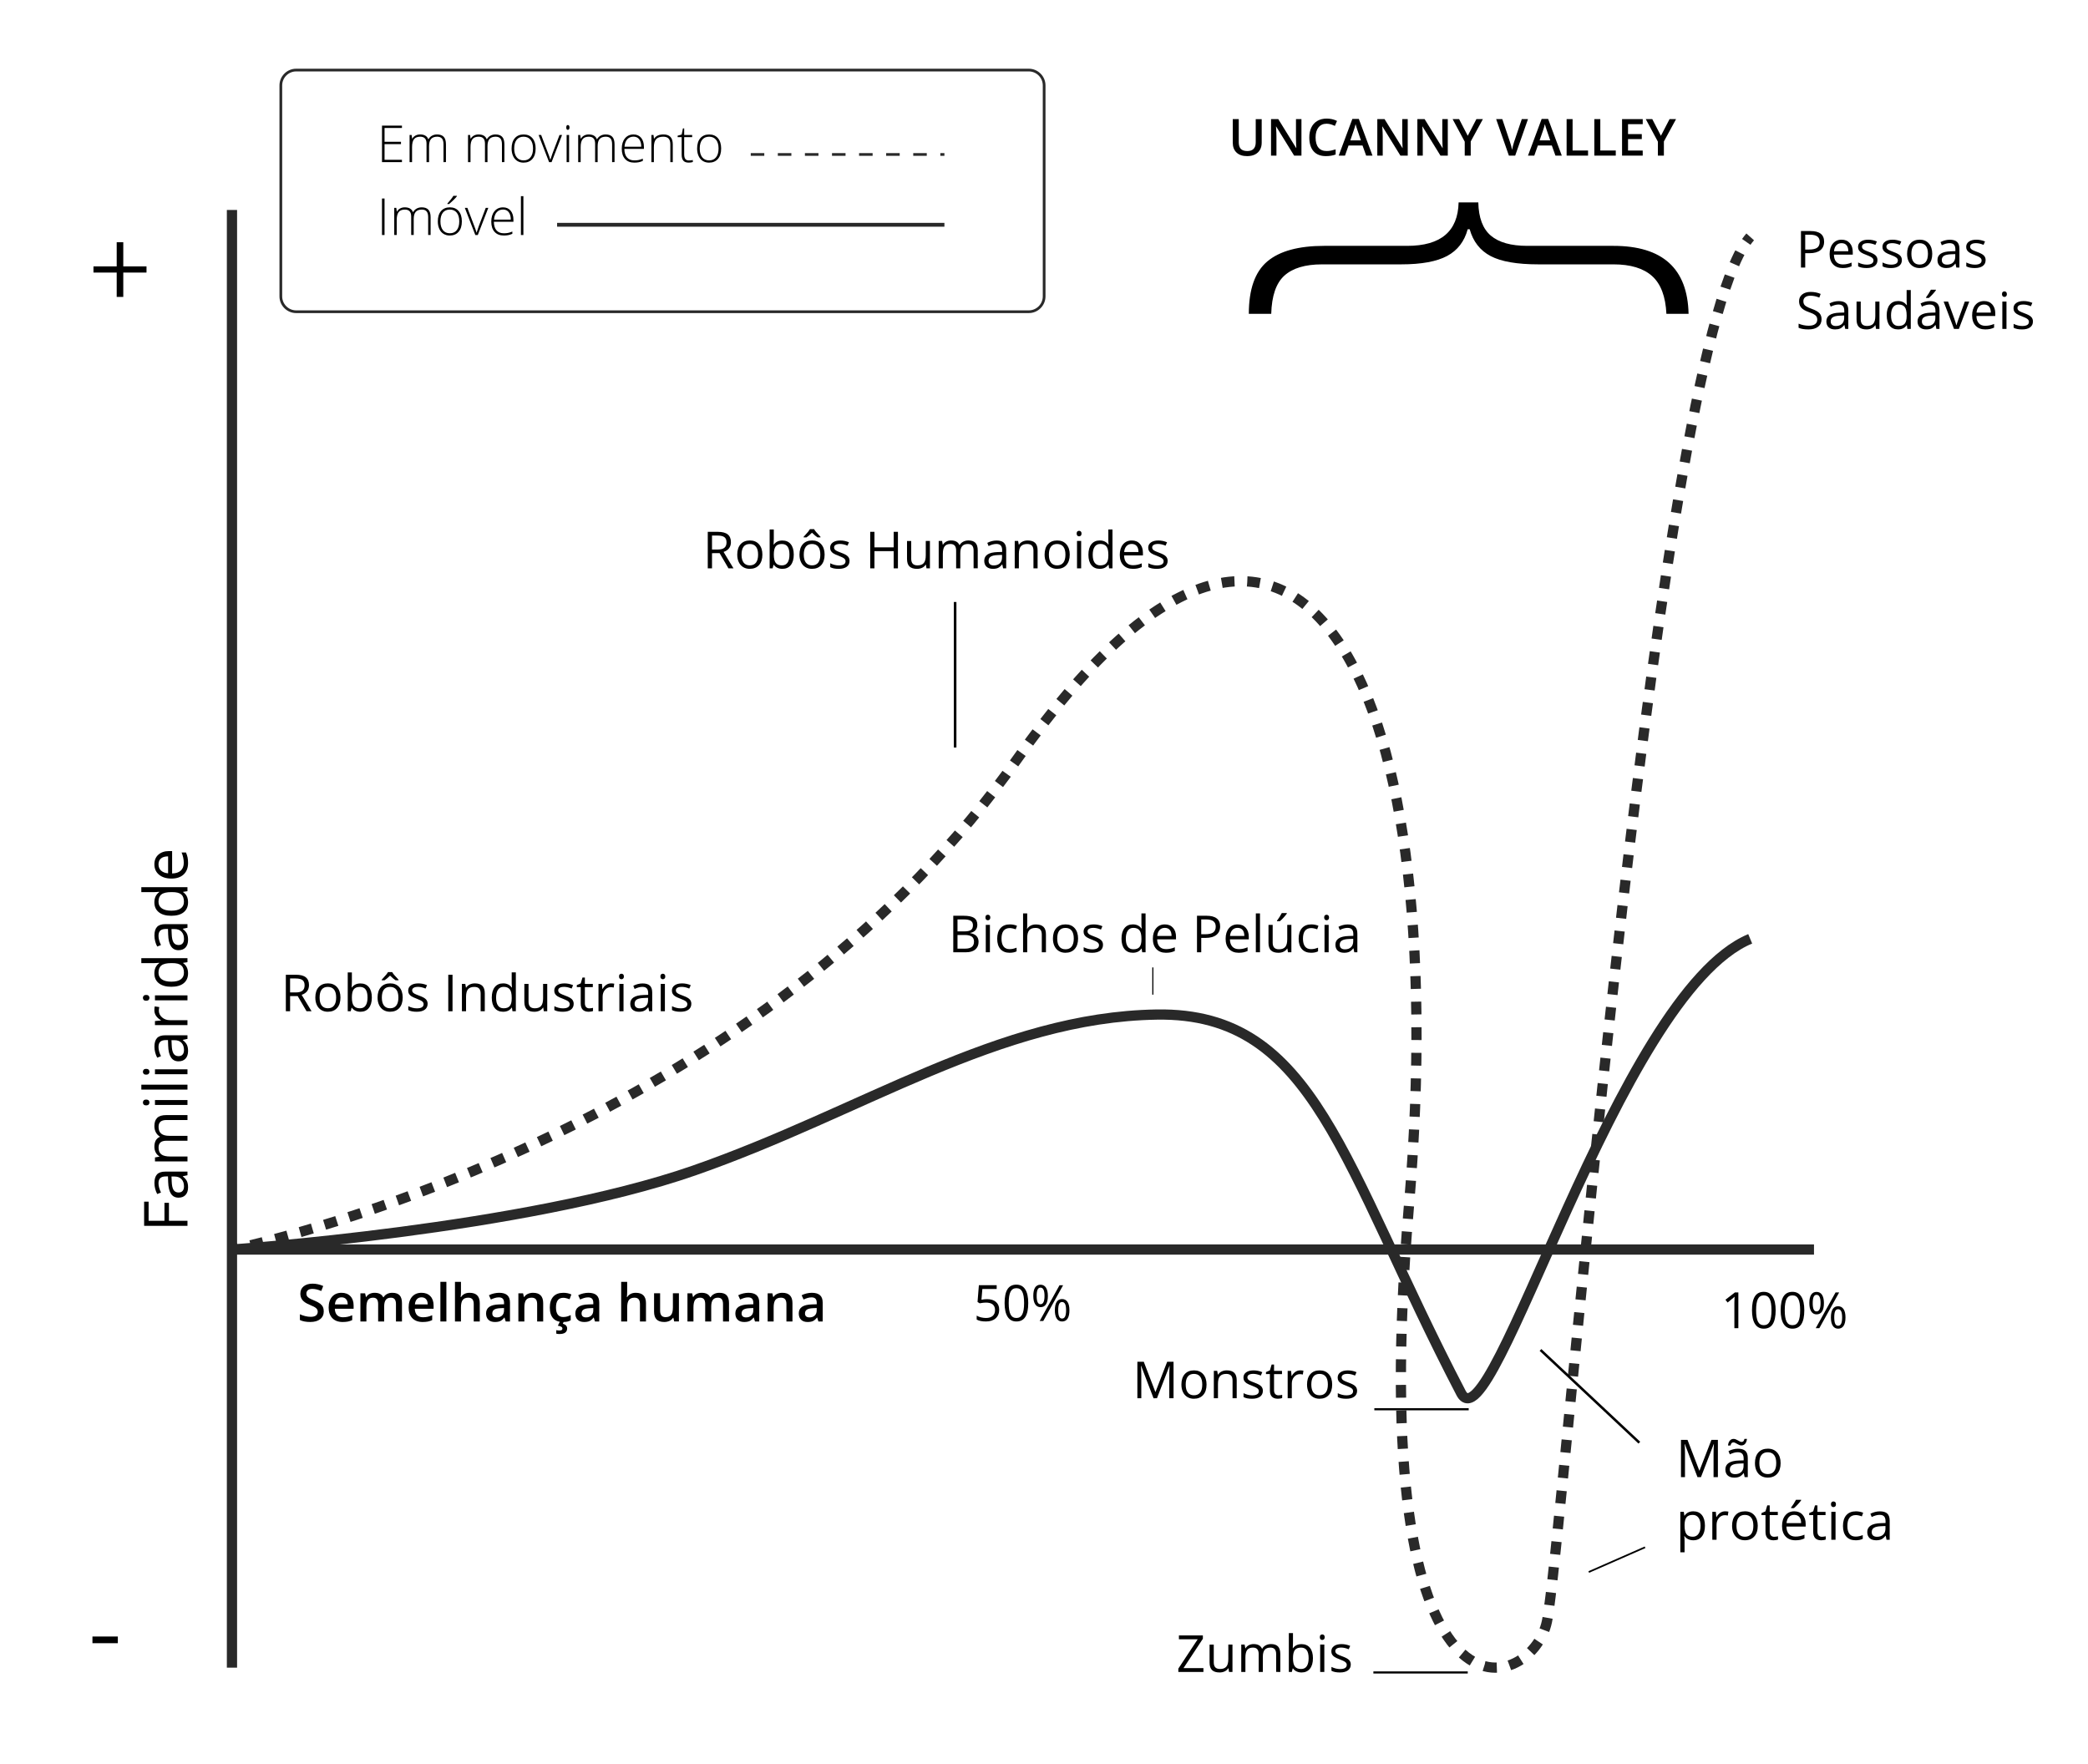 <?xml version="1.0" encoding="iso-8859-1"?>
<!-- Generator: Adobe Illustrator 19.1.0, SVG Export Plug-In . SVG Version: 6.00 Build 0)  -->
<svg version="1.1" id="Layer_1" xmlns="http://www.w3.org/2000/svg" xmlns:xlink="http://www.w3.org/1999/xlink" x="0px" y="0px"
	 viewBox="0 0 200 168.982" style="enable-background:new 0 0 200 168.982;" xml:space="preserve">
<g>
	
		<line style="fill:none;stroke:#292929;stroke-width:0.98;stroke-miterlimit:10;" x1="22.219" y1="20.111" x2="22.219" y2="159.732"/>
	<g>
		<path style="fill:none;stroke:#292929;stroke-width:0.98;stroke-miterlimit:10;" d="M22.219,119.683
			c0,0,0.206-0.041,0.597-0.129"/>
		<path style="fill:none;stroke:#292929;stroke-width:0.98;stroke-miterlimit:10;stroke-dasharray:1.225,1.225;" d="
			M24.009,119.275c9.058-2.19,50.332-13.718,73.461-46.621c26.086-37.108,41.884-9.185,37.475,42.987
			c-4.409,52.172,11.757,46.661,13.227,39.68c1.432-6.801,9.839-116.486,18.765-131.636"/>
		<path style="fill:none;stroke:#292929;stroke-width:0.98;stroke-miterlimit:10;" d="M167.267,23.169
			c0.126-0.18,0.251-0.34,0.377-0.481"/>
	</g>
	<path style="fill:none;stroke:#292929;stroke-width:0.98;stroke-miterlimit:10;" d="M22.219,119.683
		c0,0,28.08-1.931,44.247-7.565s29.149-14.697,44.336-14.942s17.762,14.427,29.149,36.253c2.939,5.634,14.97-38.219,27.693-43.507"
		/>
	<g>
		<path d="M11.808,23.202v2.314h2.225v0.591h-2.225v2.333h-0.63v-2.333H8.953v-0.591h2.225v-2.314H11.808z"/>
	</g>
	<g>
		<path d="M11.287,156.749v0.64H8.855v-0.64H11.287z"/>
	</g>
	<g>
		<path d="M94.547,124.435c0.361,0,0.645,0.089,0.852,0.268c0.207,0.179,0.31,0.424,0.31,0.735c0,0.355-0.113,0.633-0.338,0.834
			c-0.226,0.202-0.537,0.302-0.934,0.302c-0.386,0-0.681-0.062-0.884-0.185v-0.375c0.109,0.07,0.245,0.125,0.408,0.165
			c0.162,0.04,0.322,0.06,0.48,0.06c0.275,0,0.489-0.065,0.641-0.194c0.152-0.13,0.228-0.317,0.228-0.563
			c0-0.478-0.293-0.717-0.879-0.717c-0.149,0-0.347,0.023-0.595,0.068l-0.202-0.129l0.129-1.603h1.704v0.359h-1.371l-0.087,1.029
			C94.19,124.453,94.369,124.435,94.547,124.435z"/>
		<path d="M98.491,124.81c0,0.592-0.093,1.034-0.28,1.326c-0.187,0.292-0.472,0.438-0.856,0.438c-0.369,0-0.649-0.15-0.841-0.449
			c-0.192-0.299-0.288-0.738-0.288-1.316c0-0.597,0.093-1.04,0.279-1.329c0.186-0.289,0.47-0.434,0.851-0.434
			c0.372,0,0.654,0.151,0.847,0.452S98.491,124.238,98.491,124.81z M96.619,124.81c0,0.498,0.059,0.861,0.176,1.089
			c0.117,0.227,0.304,0.341,0.56,0.341c0.259,0,0.447-0.115,0.564-0.346c0.116-0.23,0.175-0.592,0.175-1.084
			c0-0.492-0.058-0.853-0.175-1.082c-0.116-0.229-0.304-0.343-0.564-0.343c-0.256,0-0.443,0.113-0.56,0.339
			C96.677,123.95,96.619,124.312,96.619,124.81z"/>
		<path d="M100.371,124.123c0,0.356-0.06,0.625-0.179,0.807s-0.295,0.273-0.526,0.273c-0.219,0-0.389-0.093-0.51-0.279
			c-0.121-0.186-0.182-0.453-0.182-0.801c0-0.355,0.058-0.622,0.174-0.801c0.116-0.18,0.289-0.27,0.517-0.27
			c0.227,0,0.401,0.093,0.522,0.279C100.31,123.517,100.371,123.781,100.371,124.123z M99.298,124.123
			c0,0.266,0.029,0.465,0.087,0.598c0.058,0.133,0.152,0.199,0.281,0.199c0.256,0,0.384-0.266,0.384-0.797
			c0-0.528-0.128-0.792-0.384-0.792c-0.13,0-0.223,0.066-0.281,0.197C99.326,123.659,99.298,123.858,99.298,124.123z
			 M101.831,123.102l-1.901,3.426h-0.344l1.901-3.426H101.831z M102.436,125.497c0,0.355-0.06,0.623-0.179,0.805
			c-0.119,0.182-0.295,0.273-0.526,0.273c-0.222,0-0.393-0.093-0.512-0.279c-0.12-0.186-0.179-0.452-0.179-0.799
			c0-0.355,0.058-0.622,0.175-0.801c0.116-0.18,0.288-0.27,0.517-0.27c0.222,0,0.395,0.092,0.519,0.275
			C102.374,124.885,102.436,125.15,102.436,125.497z M101.36,125.497c0,0.267,0.029,0.467,0.087,0.599
			c0.058,0.132,0.152,0.198,0.284,0.198c0.131,0,0.228-0.065,0.291-0.196c0.062-0.13,0.094-0.331,0.094-0.601
			c0-0.267-0.031-0.465-0.094-0.594c-0.063-0.129-0.16-0.193-0.291-0.193c-0.131,0-0.226,0.064-0.284,0.193
			C101.389,125.031,101.36,125.23,101.36,125.497z"/>
	</g>
	<g>
		<path d="M166.508,127.217h-0.38v-2.442c0-0.203,0.006-0.395,0.019-0.576c-0.033,0.033-0.07,0.067-0.11,0.103
			c-0.041,0.036-0.227,0.188-0.558,0.457l-0.206-0.267l0.907-0.701h0.328V127.217z"/>
		<path d="M170.082,125.499c0,0.592-0.094,1.034-0.28,1.326c-0.187,0.292-0.472,0.438-0.857,0.438c-0.369,0-0.649-0.15-0.841-0.449
			c-0.192-0.299-0.288-0.738-0.288-1.316c0-0.597,0.093-1.04,0.279-1.329c0.186-0.289,0.469-0.434,0.851-0.434
			c0.372,0,0.654,0.151,0.847,0.452C169.985,124.491,170.082,124.927,170.082,125.499z M168.209,125.499
			c0,0.498,0.059,0.861,0.176,1.089c0.117,0.227,0.304,0.341,0.56,0.341c0.259,0,0.447-0.115,0.564-0.346
			c0.117-0.23,0.175-0.592,0.175-1.084c0-0.492-0.058-0.853-0.175-1.082c-0.116-0.229-0.304-0.343-0.564-0.343
			c-0.256,0-0.443,0.113-0.56,0.339C168.268,124.639,168.209,125.001,168.209,125.499z"/>
		<path d="M172.826,125.499c0,0.592-0.093,1.034-0.28,1.326c-0.187,0.292-0.472,0.438-0.856,0.438c-0.369,0-0.649-0.15-0.841-0.449
			c-0.192-0.299-0.288-0.738-0.288-1.316c0-0.597,0.093-1.04,0.279-1.329c0.186-0.289,0.47-0.434,0.851-0.434
			c0.372,0,0.654,0.151,0.847,0.452S172.826,124.927,172.826,125.499z M170.953,125.499c0,0.498,0.059,0.861,0.176,1.089
			c0.117,0.227,0.304,0.341,0.56,0.341c0.259,0,0.447-0.115,0.564-0.346c0.116-0.23,0.175-0.592,0.175-1.084
			c0-0.492-0.058-0.853-0.175-1.082c-0.116-0.229-0.304-0.343-0.564-0.343c-0.256,0-0.443,0.113-0.56,0.339
			C171.012,124.639,170.953,125.001,170.953,125.499z"/>
		<path d="M174.705,124.812c0,0.356-0.06,0.625-0.179,0.807c-0.12,0.182-0.295,0.273-0.526,0.273c-0.219,0-0.389-0.093-0.51-0.279
			c-0.121-0.186-0.182-0.453-0.182-0.801c0-0.355,0.058-0.622,0.175-0.801c0.116-0.18,0.289-0.27,0.517-0.27
			c0.227,0,0.401,0.093,0.523,0.279C174.644,124.206,174.705,124.47,174.705,124.812z M173.632,124.812
			c0,0.266,0.029,0.465,0.087,0.598c0.058,0.133,0.151,0.199,0.281,0.199c0.256,0,0.384-0.266,0.384-0.797
			c0-0.528-0.128-0.792-0.384-0.792c-0.13,0-0.223,0.066-0.281,0.197C173.661,124.348,173.632,124.547,173.632,124.812z
			 M176.165,123.791l-1.901,3.426h-0.344l1.901-3.426H176.165z M176.77,126.186c0,0.355-0.06,0.623-0.179,0.805
			c-0.12,0.182-0.295,0.273-0.526,0.273c-0.222,0-0.393-0.093-0.512-0.279c-0.12-0.186-0.179-0.452-0.179-0.799
			c0-0.355,0.058-0.622,0.175-0.801c0.117-0.18,0.289-0.27,0.517-0.27c0.222,0,0.395,0.092,0.519,0.275
			C176.708,125.574,176.77,125.839,176.77,126.186z M175.694,126.186c0,0.267,0.029,0.467,0.087,0.599
			c0.058,0.132,0.152,0.198,0.283,0.198c0.131,0,0.228-0.065,0.291-0.196c0.062-0.13,0.094-0.331,0.094-0.601
			c0-0.267-0.031-0.465-0.094-0.594c-0.062-0.129-0.159-0.193-0.291-0.193c-0.131,0-0.226,0.064-0.283,0.193
			C175.723,125.72,175.694,125.919,175.694,126.186z"/>
	</g>
	
		<line style="fill:none;stroke:#292929;stroke-width:0.98;stroke-miterlimit:10;" x1="22.219" y1="119.683" x2="173.754" y2="119.683"/>
	<g>
		<path d="M27.787,95.406v1.454H27.38v-3.497h0.959c0.429,0,0.746,0.082,0.951,0.246s0.307,0.411,0.307,0.742
			c0,0.463-0.234,0.775-0.703,0.938l0.95,1.572h-0.481l-0.847-1.454H27.787z M27.787,95.057h0.557c0.287,0,0.498-0.057,0.632-0.171
			c0.134-0.114,0.201-0.285,0.201-0.513c0-0.231-0.068-0.398-0.205-0.5s-0.355-0.153-0.657-0.153h-0.529V95.057z"/>
		<path d="M32.612,95.547c0,0.427-0.108,0.761-0.323,1.001c-0.215,0.24-0.513,0.36-0.892,0.36c-0.234,0-0.443-0.055-0.624-0.165
			s-0.322-0.268-0.421-0.474s-0.148-0.446-0.148-0.722c0-0.427,0.107-0.76,0.321-0.999c0.214-0.238,0.51-0.358,0.89-0.358
			c0.367,0,0.658,0.122,0.874,0.366C32.504,94.801,32.612,95.131,32.612,95.547z M30.614,95.547c0,0.335,0.067,0.59,0.201,0.765
			c0.134,0.175,0.331,0.263,0.591,0.263c0.26,0,0.457-0.087,0.592-0.262s0.202-0.43,0.202-0.767c0-0.333-0.067-0.586-0.202-0.759
			c-0.135-0.173-0.334-0.26-0.597-0.26c-0.26,0-0.456,0.085-0.588,0.256S30.614,95.209,30.614,95.547z"/>
		<path d="M34.528,94.196c0.344,0,0.612,0.118,0.803,0.353s0.286,0.568,0.286,0.999c0,0.431-0.096,0.765-0.288,1.003
			c-0.192,0.238-0.459,0.358-0.8,0.358c-0.171,0-0.327-0.031-0.468-0.094c-0.141-0.063-0.26-0.16-0.355-0.291h-0.029l-0.084,0.337
			h-0.285v-3.722h0.397v0.904c0,0.202-0.006,0.384-0.019,0.545h0.019C33.89,94.327,34.164,94.196,34.528,94.196z M34.47,94.528
			c-0.271,0-0.466,0.078-0.586,0.233c-0.12,0.155-0.179,0.417-0.179,0.786c0,0.368,0.061,0.632,0.184,0.791
			c0.123,0.159,0.32,0.238,0.591,0.238c0.244,0,0.426-0.089,0.545-0.267c0.12-0.178,0.179-0.433,0.179-0.767
			c0-0.341-0.06-0.596-0.179-0.763C34.906,94.612,34.721,94.528,34.47,94.528z"/>
		<path d="M38.573,95.547c0,0.427-0.108,0.761-0.323,1.001c-0.215,0.24-0.513,0.36-0.892,0.36c-0.234,0-0.443-0.055-0.624-0.165
			c-0.182-0.11-0.322-0.268-0.421-0.474c-0.099-0.206-0.148-0.446-0.148-0.722c0-0.427,0.107-0.76,0.321-0.999
			s0.51-0.358,0.89-0.358c0.367,0,0.658,0.122,0.874,0.366C38.465,94.801,38.573,95.131,38.573,95.547z M36.563,93.837
			c0.202-0.217,0.344-0.376,0.426-0.478s0.14-0.186,0.177-0.251h0.397c0.035,0.067,0.096,0.153,0.183,0.26
			c0.087,0.106,0.23,0.263,0.429,0.47v0.055h-0.285c-0.14-0.088-0.317-0.236-0.529-0.445c-0.217,0.214-0.391,0.362-0.524,0.445
			h-0.275V93.837z M36.575,95.547c0,0.335,0.067,0.59,0.201,0.765c0.134,0.175,0.331,0.263,0.591,0.263
			c0.26,0,0.457-0.087,0.592-0.262c0.135-0.175,0.202-0.43,0.202-0.767c0-0.333-0.067-0.586-0.202-0.759
			c-0.135-0.173-0.334-0.26-0.597-0.26c-0.26,0-0.456,0.085-0.588,0.256C36.641,94.955,36.575,95.209,36.575,95.547z"/>
		<path d="M40.96,96.145c0,0.244-0.091,0.432-0.273,0.565c-0.182,0.132-0.437,0.199-0.765,0.199c-0.348,0-0.619-0.055-0.813-0.165
			v-0.368c0.126,0.064,0.261,0.114,0.405,0.151s0.283,0.055,0.417,0.055c0.207,0,0.367-0.033,0.478-0.099s0.167-0.167,0.167-0.303
			c0-0.102-0.044-0.189-0.133-0.262c-0.089-0.073-0.261-0.158-0.518-0.257c-0.244-0.091-0.417-0.17-0.52-0.238
			c-0.103-0.068-0.179-0.145-0.23-0.231c-0.05-0.086-0.075-0.189-0.075-0.309c0-0.214,0.087-0.382,0.261-0.506
			c0.174-0.124,0.412-0.185,0.715-0.185c0.282,0,0.558,0.057,0.828,0.172l-0.141,0.323c-0.263-0.108-0.502-0.163-0.715-0.163
			c-0.188,0-0.33,0.03-0.426,0.089c-0.096,0.059-0.144,0.14-0.144,0.244c0,0.07,0.018,0.13,0.054,0.179
			c0.036,0.049,0.094,0.097,0.173,0.141c0.08,0.045,0.233,0.109,0.459,0.194c0.311,0.113,0.521,0.227,0.63,0.342
			S40.96,95.972,40.96,96.145z"/>
		<path d="M42.938,96.861v-3.497h0.407v3.497H42.938z"/>
		<path d="M46.038,96.861v-1.696c0-0.214-0.049-0.373-0.146-0.478c-0.097-0.105-0.25-0.158-0.457-0.158
			c-0.274,0-0.475,0.074-0.603,0.222s-0.191,0.393-0.191,0.734v1.375h-0.397v-2.622h0.323l0.065,0.359h0.019
			c0.081-0.129,0.195-0.229,0.342-0.3c0.147-0.071,0.31-0.106,0.49-0.106c0.316,0,0.553,0.076,0.713,0.228
			c0.159,0.152,0.239,0.396,0.239,0.731v1.71H46.038z"/>
		<path d="M49.036,96.509h-0.022c-0.183,0.266-0.458,0.399-0.823,0.399c-0.343,0-0.61-0.117-0.8-0.352
			c-0.191-0.234-0.286-0.568-0.286-1s0.096-0.768,0.287-1.007c0.191-0.239,0.458-0.359,0.799-0.359c0.356,0,0.628,0.129,0.818,0.388
			h0.031l-0.017-0.189l-0.01-0.184v-1.067h0.397v3.722h-0.323L49.036,96.509z M48.242,96.576c0.271,0,0.468-0.074,0.59-0.221
			c0.122-0.147,0.183-0.385,0.183-0.714v-0.084c0-0.372-0.062-0.637-0.185-0.795c-0.124-0.159-0.321-0.238-0.592-0.238
			c-0.233,0-0.411,0.091-0.535,0.271s-0.185,0.437-0.185,0.767c0,0.335,0.061,0.588,0.184,0.758
			C47.824,96.491,48.004,96.576,48.242,96.576z"/>
		<path d="M50.626,94.239v1.701c0,0.214,0.049,0.373,0.146,0.478c0.097,0.105,0.25,0.158,0.457,0.158
			c0.274,0,0.475-0.075,0.602-0.225s0.19-0.395,0.19-0.734v-1.378h0.397v2.622H52.09l-0.057-0.352h-0.022
			c-0.081,0.129-0.194,0.228-0.338,0.297c-0.144,0.069-0.309,0.103-0.494,0.103c-0.319,0-0.558-0.076-0.716-0.227
			c-0.159-0.152-0.238-0.394-0.238-0.727v-1.715H50.626z"/>
		<path d="M54.951,96.145c0,0.244-0.091,0.432-0.273,0.565c-0.182,0.132-0.437,0.199-0.765,0.199c-0.348,0-0.619-0.055-0.813-0.165
			v-0.368c0.126,0.064,0.261,0.114,0.405,0.151s0.283,0.055,0.417,0.055c0.207,0,0.367-0.033,0.478-0.099s0.167-0.167,0.167-0.303
			c0-0.102-0.044-0.189-0.133-0.262c-0.089-0.073-0.261-0.158-0.518-0.257c-0.244-0.091-0.417-0.17-0.52-0.238
			c-0.103-0.068-0.179-0.145-0.23-0.231c-0.05-0.086-0.075-0.189-0.075-0.309c0-0.214,0.087-0.382,0.261-0.506
			c0.174-0.124,0.412-0.185,0.715-0.185c0.282,0,0.558,0.057,0.828,0.172l-0.141,0.323c-0.263-0.108-0.502-0.163-0.715-0.163
			c-0.188,0-0.33,0.03-0.426,0.089c-0.096,0.059-0.144,0.14-0.144,0.244c0,0.07,0.018,0.13,0.054,0.179
			c0.036,0.049,0.094,0.097,0.173,0.141c0.08,0.045,0.233,0.109,0.459,0.194c0.311,0.113,0.521,0.227,0.63,0.342
			S54.951,95.972,54.951,96.145z"/>
		<path d="M56.444,96.581c0.07,0,0.138-0.005,0.203-0.016c0.065-0.01,0.117-0.021,0.155-0.032v0.304
			c-0.043,0.021-0.106,0.038-0.19,0.051c-0.084,0.014-0.159,0.02-0.226,0.02c-0.507,0-0.761-0.267-0.761-0.801v-1.56H55.25v-0.191
			l0.376-0.165l0.167-0.56h0.23v0.608h0.761v0.309h-0.761v1.543c0,0.158,0.037,0.279,0.112,0.364
			C56.21,96.538,56.313,96.581,56.444,96.581z"/>
		<path d="M58.523,94.191c0.116,0,0.221,0.01,0.313,0.029l-0.055,0.368c-0.108-0.024-0.204-0.036-0.287-0.036
			c-0.212,0-0.393,0.086-0.544,0.258c-0.151,0.172-0.226,0.387-0.226,0.643v1.407h-0.397v-2.622h0.328l0.045,0.486h0.019
			c0.097-0.171,0.214-0.302,0.352-0.395C58.208,94.237,58.359,94.191,58.523,94.191z"/>
		<path d="M59.293,93.528c0-0.091,0.022-0.158,0.067-0.2s0.1-0.063,0.167-0.063c0.064,0,0.119,0.022,0.165,0.065
			c0.046,0.043,0.069,0.109,0.069,0.199s-0.023,0.156-0.069,0.2c-0.046,0.044-0.101,0.066-0.165,0.066
			c-0.067,0-0.123-0.022-0.167-0.066C59.315,93.684,59.293,93.618,59.293,93.528z M59.724,96.861h-0.397v-2.622h0.397V96.861z"/>
		<path d="M62.178,96.861l-0.079-0.373H62.08c-0.131,0.164-0.261,0.275-0.391,0.334c-0.13,0.058-0.292,0.087-0.487,0.087
			c-0.26,0-0.464-0.067-0.611-0.201s-0.221-0.324-0.221-0.572c0-0.529,0.423-0.807,1.27-0.832l0.445-0.014v-0.163
			c0-0.206-0.044-0.358-0.133-0.456s-0.23-0.147-0.425-0.147c-0.219,0-0.466,0.067-0.742,0.201l-0.122-0.304
			c0.129-0.07,0.271-0.125,0.425-0.165s0.308-0.06,0.463-0.06c0.313,0,0.544,0.069,0.695,0.208c0.151,0.139,0.226,0.361,0.226,0.667
			v1.789H62.178z M61.281,96.581c0.247,0,0.441-0.068,0.582-0.203s0.212-0.325,0.212-0.569v-0.237l-0.397,0.017
			c-0.316,0.011-0.543,0.06-0.683,0.147c-0.14,0.087-0.209,0.222-0.209,0.405c0,0.144,0.043,0.253,0.13,0.328
			C61.003,96.543,61.124,96.581,61.281,96.581z"/>
		<path d="M63.257,93.528c0-0.091,0.022-0.158,0.067-0.2s0.1-0.063,0.167-0.063c0.064,0,0.119,0.022,0.165,0.065
			c0.046,0.043,0.069,0.109,0.069,0.199s-0.023,0.156-0.069,0.2c-0.046,0.044-0.101,0.066-0.165,0.066
			c-0.067,0-0.123-0.022-0.167-0.066C63.279,93.684,63.257,93.618,63.257,93.528z M63.687,96.861H63.29v-2.622h0.397V96.861z"/>
		<path d="M66.22,96.145c0,0.244-0.091,0.432-0.273,0.565c-0.182,0.132-0.437,0.199-0.765,0.199c-0.348,0-0.619-0.055-0.813-0.165
			v-0.368c0.126,0.064,0.261,0.114,0.405,0.151s0.283,0.055,0.417,0.055c0.207,0,0.367-0.033,0.478-0.099
			c0.112-0.066,0.167-0.167,0.167-0.303c0-0.102-0.044-0.189-0.133-0.262c-0.089-0.073-0.261-0.158-0.518-0.257
			c-0.244-0.091-0.417-0.17-0.52-0.238c-0.103-0.068-0.179-0.145-0.23-0.231c-0.05-0.086-0.075-0.189-0.075-0.309
			c0-0.214,0.087-0.382,0.261-0.506c0.174-0.124,0.412-0.185,0.715-0.185c0.282,0,0.558,0.057,0.828,0.172l-0.141,0.323
			c-0.263-0.108-0.501-0.163-0.715-0.163c-0.188,0-0.33,0.03-0.426,0.089c-0.096,0.059-0.144,0.14-0.144,0.244
			c0,0.07,0.018,0.13,0.054,0.179c0.036,0.049,0.094,0.097,0.173,0.141c0.08,0.045,0.233,0.109,0.459,0.194
			c0.311,0.113,0.521,0.227,0.63,0.342S66.22,95.972,66.22,96.145z"/>
	</g>
	<g>
		<path d="M68.201,52.983v1.454h-0.407V50.94h0.959c0.429,0,0.746,0.082,0.951,0.246c0.205,0.164,0.307,0.411,0.307,0.742
			c0,0.463-0.234,0.775-0.703,0.938l0.95,1.572h-0.481l-0.847-1.454H68.201z M68.201,52.634h0.557c0.287,0,0.498-0.057,0.632-0.171
			s0.201-0.285,0.201-0.513c0-0.231-0.068-0.398-0.205-0.5c-0.136-0.102-0.355-0.153-0.657-0.153h-0.529V52.634z"/>
		<path d="M73.026,53.124c0,0.427-0.108,0.761-0.323,1.001c-0.215,0.24-0.513,0.36-0.892,0.36c-0.234,0-0.443-0.055-0.624-0.165
			c-0.182-0.11-0.322-0.268-0.421-0.474s-0.148-0.446-0.148-0.722c0-0.427,0.107-0.76,0.321-0.999
			c0.214-0.238,0.51-0.358,0.89-0.358c0.367,0,0.658,0.122,0.874,0.366S73.026,52.708,73.026,53.124z M71.029,53.124
			c0,0.335,0.067,0.59,0.201,0.765s0.331,0.263,0.591,0.263c0.26,0,0.457-0.087,0.592-0.262c0.135-0.175,0.202-0.43,0.202-0.767
			c0-0.333-0.067-0.586-0.202-0.759c-0.135-0.173-0.334-0.26-0.597-0.26c-0.26,0-0.456,0.085-0.588,0.256
			C71.095,52.532,71.029,52.786,71.029,53.124z"/>
		<path d="M74.942,51.772c0.344,0,0.612,0.118,0.803,0.353c0.191,0.235,0.286,0.568,0.286,0.999s-0.096,0.765-0.288,1.003
			c-0.192,0.238-0.459,0.358-0.8,0.358c-0.171,0-0.327-0.031-0.468-0.094c-0.141-0.063-0.26-0.16-0.355-0.291h-0.029l-0.084,0.337
			h-0.285v-3.722h0.397v0.904c0,0.202-0.006,0.384-0.019,0.545h0.019C74.305,51.903,74.579,51.772,74.942,51.772z M74.885,52.105
			c-0.271,0-0.466,0.078-0.586,0.233c-0.12,0.155-0.179,0.417-0.179,0.786s0.061,0.632,0.184,0.791
			c0.123,0.159,0.32,0.238,0.591,0.238c0.244,0,0.426-0.089,0.545-0.267c0.12-0.178,0.179-0.433,0.179-0.767
			c0-0.341-0.06-0.596-0.179-0.763S75.135,52.105,74.885,52.105z"/>
		<path d="M78.987,53.124c0,0.427-0.108,0.761-0.323,1.001c-0.215,0.24-0.513,0.36-0.892,0.36c-0.234,0-0.443-0.055-0.624-0.165
			c-0.182-0.11-0.322-0.268-0.421-0.474s-0.148-0.446-0.148-0.722c0-0.427,0.107-0.76,0.321-0.999
			c0.214-0.238,0.51-0.358,0.89-0.358c0.367,0,0.658,0.122,0.874,0.366S78.987,52.708,78.987,53.124z M76.978,51.414
			c0.202-0.217,0.344-0.376,0.426-0.478c0.081-0.102,0.14-0.186,0.177-0.251h0.397c0.035,0.067,0.096,0.153,0.183,0.26
			c0.087,0.106,0.23,0.263,0.429,0.47v0.055h-0.285c-0.14-0.088-0.317-0.236-0.529-0.445c-0.217,0.214-0.391,0.362-0.524,0.445
			h-0.275V51.414z M76.99,53.124c0,0.335,0.067,0.59,0.201,0.765s0.331,0.263,0.591,0.263c0.26,0,0.457-0.087,0.592-0.262
			c0.135-0.175,0.202-0.43,0.202-0.767c0-0.333-0.067-0.586-0.202-0.759c-0.135-0.173-0.334-0.26-0.597-0.26
			c-0.26,0-0.456,0.085-0.588,0.256C77.056,52.532,76.99,52.786,76.99,53.124z"/>
		<path d="M81.375,53.722c0,0.244-0.091,0.432-0.273,0.565c-0.182,0.132-0.437,0.199-0.765,0.199c-0.348,0-0.619-0.055-0.813-0.165
			v-0.368c0.126,0.064,0.261,0.114,0.405,0.151c0.144,0.037,0.283,0.055,0.417,0.055c0.207,0,0.367-0.033,0.478-0.099
			c0.112-0.066,0.167-0.167,0.167-0.303c0-0.102-0.044-0.189-0.133-0.262c-0.089-0.073-0.261-0.158-0.518-0.257
			c-0.244-0.091-0.417-0.17-0.52-0.238c-0.103-0.068-0.179-0.145-0.23-0.231c-0.05-0.086-0.075-0.189-0.075-0.309
			c0-0.214,0.087-0.382,0.261-0.506s0.412-0.185,0.715-0.185c0.282,0,0.558,0.057,0.828,0.172l-0.141,0.323
			c-0.263-0.108-0.502-0.163-0.715-0.163c-0.188,0-0.33,0.03-0.426,0.089c-0.096,0.059-0.144,0.14-0.144,0.244
			c0,0.07,0.018,0.13,0.054,0.179s0.094,0.097,0.173,0.141c0.08,0.045,0.233,0.109,0.459,0.194c0.311,0.113,0.521,0.227,0.63,0.342
			C81.32,53.404,81.375,53.548,81.375,53.722z"/>
		<path d="M86.008,54.437h-0.407v-1.646H83.76v1.646h-0.407V50.94h0.407v1.488h1.842V50.94h0.407V54.437z"/>
		<path d="M87.281,51.816v1.701c0,0.214,0.049,0.373,0.146,0.478s0.25,0.158,0.457,0.158c0.274,0,0.475-0.075,0.602-0.225
			c0.127-0.15,0.19-0.395,0.19-0.734v-1.378h0.397v2.622h-0.328l-0.057-0.352h-0.022c-0.081,0.129-0.194,0.228-0.338,0.297
			c-0.144,0.069-0.309,0.103-0.494,0.103c-0.319,0-0.558-0.076-0.716-0.227s-0.238-0.394-0.238-0.727v-1.715H87.281z"/>
		<path d="M93.256,54.437v-1.706c0-0.209-0.045-0.366-0.134-0.47c-0.089-0.104-0.228-0.157-0.416-0.157
			c-0.247,0-0.43,0.071-0.548,0.213c-0.118,0.142-0.177,0.36-0.177,0.655v1.464h-0.397v-1.706c0-0.209-0.045-0.366-0.134-0.47
			s-0.229-0.157-0.419-0.157c-0.249,0-0.431,0.075-0.547,0.224c-0.116,0.149-0.173,0.393-0.173,0.733v1.375h-0.397v-2.622h0.323
			l0.065,0.359h0.019c0.075-0.128,0.181-0.227,0.317-0.299c0.136-0.072,0.289-0.108,0.458-0.108c0.41,0,0.678,0.148,0.804,0.445
			h0.019c0.078-0.137,0.191-0.246,0.34-0.325c0.148-0.08,0.317-0.12,0.507-0.12c0.297,0,0.519,0.076,0.666,0.228
			c0.147,0.152,0.221,0.396,0.221,0.731v1.71H93.256z"/>
		<path d="M96.084,54.437l-0.079-0.373h-0.019c-0.131,0.164-0.261,0.275-0.391,0.334c-0.13,0.058-0.292,0.087-0.487,0.087
			c-0.26,0-0.464-0.067-0.611-0.201c-0.147-0.134-0.221-0.324-0.221-0.572c0-0.529,0.423-0.807,1.27-0.832l0.445-0.014v-0.163
			c0-0.206-0.044-0.358-0.133-0.456c-0.089-0.098-0.23-0.147-0.425-0.147c-0.219,0-0.466,0.067-0.742,0.201l-0.122-0.304
			c0.129-0.07,0.271-0.125,0.425-0.165s0.308-0.06,0.463-0.06c0.313,0,0.544,0.069,0.695,0.208c0.151,0.139,0.226,0.361,0.226,0.667
			v1.789H96.084z M95.187,54.157c0.247,0,0.441-0.068,0.582-0.203c0.141-0.136,0.212-0.325,0.212-0.569v-0.237l-0.397,0.017
			c-0.316,0.011-0.543,0.06-0.683,0.147s-0.209,0.222-0.209,0.405c0,0.144,0.043,0.253,0.13,0.328
			C94.909,54.12,95.03,54.157,95.187,54.157z"/>
		<path d="M98.99,54.437v-1.696c0-0.214-0.049-0.373-0.146-0.478s-0.25-0.158-0.457-0.158c-0.274,0-0.475,0.074-0.603,0.222
			c-0.128,0.148-0.191,0.393-0.191,0.734v1.375h-0.397v-2.622h0.323l0.065,0.359h0.019c0.081-0.129,0.195-0.229,0.342-0.3
			c0.147-0.071,0.31-0.106,0.49-0.106c0.316,0,0.553,0.076,0.713,0.228s0.239,0.396,0.239,0.731v1.71H98.99z"/>
		<path d="M102.466,53.124c0,0.427-0.108,0.761-0.323,1.001c-0.215,0.24-0.513,0.36-0.892,0.36c-0.234,0-0.443-0.055-0.624-0.165
			s-0.322-0.268-0.421-0.474c-0.099-0.206-0.148-0.446-0.148-0.722c0-0.427,0.107-0.76,0.321-0.999
			c0.214-0.238,0.51-0.358,0.89-0.358c0.367,0,0.658,0.122,0.874,0.366S102.466,52.708,102.466,53.124z M100.468,53.124
			c0,0.335,0.067,0.59,0.201,0.765s0.331,0.263,0.591,0.263c0.26,0,0.457-0.087,0.592-0.262c0.135-0.175,0.202-0.43,0.202-0.767
			c0-0.333-0.067-0.586-0.202-0.759c-0.135-0.173-0.334-0.26-0.597-0.26c-0.26,0-0.456,0.085-0.588,0.256
			C100.534,52.532,100.468,52.786,100.468,53.124z"/>
		<path d="M103.128,51.105c0-0.091,0.022-0.158,0.067-0.2c0.045-0.042,0.1-0.063,0.167-0.063c0.064,0,0.119,0.022,0.165,0.065
			c0.046,0.043,0.069,0.109,0.069,0.199s-0.023,0.156-0.069,0.2c-0.046,0.044-0.101,0.066-0.165,0.066
			c-0.067,0-0.123-0.022-0.167-0.066C103.151,51.261,103.128,51.194,103.128,51.105z M103.559,54.437h-0.397v-2.622h0.397V54.437z"
			/>
		<path d="M106.185,54.086h-0.022c-0.183,0.266-0.458,0.399-0.823,0.399c-0.343,0-0.61-0.117-0.8-0.352s-0.286-0.568-0.286-1
			c0-0.432,0.096-0.768,0.287-1.007c0.191-0.239,0.458-0.359,0.799-0.359c0.356,0,0.628,0.129,0.818,0.388h0.031l-0.017-0.189
			l-0.01-0.184v-1.067h0.397v3.722h-0.323L106.185,54.086z M105.391,54.153c0.271,0,0.468-0.074,0.59-0.221
			c0.122-0.147,0.183-0.385,0.183-0.714v-0.084c0-0.372-0.062-0.637-0.185-0.795c-0.124-0.159-0.321-0.238-0.592-0.238
			c-0.233,0-0.411,0.091-0.535,0.271c-0.124,0.181-0.185,0.437-0.185,0.767c0,0.335,0.061,0.588,0.184,0.758
			C104.973,54.067,105.154,54.153,105.391,54.153z"/>
		<path d="M108.511,54.485c-0.388,0-0.693-0.118-0.917-0.354c-0.224-0.236-0.336-0.564-0.336-0.983c0-0.423,0.104-0.758,0.312-1.007
			s0.488-0.373,0.838-0.373c0.329,0,0.588,0.108,0.78,0.324s0.287,0.501,0.287,0.855v0.251h-1.806
			c0.008,0.308,0.086,0.541,0.233,0.701c0.147,0.159,0.355,0.239,0.623,0.239c0.282,0,0.561-0.059,0.837-0.177v0.354
			c-0.14,0.061-0.273,0.104-0.398,0.13C108.839,54.472,108.688,54.485,108.511,54.485z M108.403,52.1
			c-0.211,0-0.378,0.069-0.504,0.206c-0.125,0.137-0.199,0.327-0.221,0.569h1.371c0-0.25-0.056-0.442-0.167-0.575
			C108.77,52.167,108.61,52.1,108.403,52.1z"/>
		<path d="M111.843,53.722c0,0.244-0.091,0.432-0.273,0.565c-0.182,0.132-0.437,0.199-0.765,0.199c-0.348,0-0.619-0.055-0.813-0.165
			v-0.368c0.126,0.064,0.261,0.114,0.405,0.151c0.144,0.037,0.283,0.055,0.417,0.055c0.207,0,0.367-0.033,0.478-0.099
			c0.112-0.066,0.167-0.167,0.167-0.303c0-0.102-0.044-0.189-0.133-0.262c-0.089-0.073-0.261-0.158-0.518-0.257
			c-0.244-0.091-0.417-0.17-0.52-0.238c-0.103-0.068-0.179-0.145-0.23-0.231c-0.05-0.086-0.075-0.189-0.075-0.309
			c0-0.214,0.087-0.382,0.261-0.506c0.174-0.124,0.412-0.185,0.715-0.185c0.282,0,0.558,0.057,0.828,0.172l-0.141,0.323
			c-0.263-0.108-0.502-0.163-0.715-0.163c-0.188,0-0.33,0.03-0.426,0.089c-0.096,0.059-0.144,0.14-0.144,0.244
			c0,0.07,0.018,0.13,0.054,0.179c0.036,0.049,0.094,0.097,0.173,0.141c0.08,0.045,0.233,0.109,0.459,0.194
			c0.311,0.113,0.521,0.227,0.63,0.342C111.788,53.404,111.843,53.548,111.843,53.722z"/>
	</g>
	<g>
		<path d="M91.309,87.713h0.988c0.464,0,0.8,0.069,1.007,0.208s0.311,0.358,0.311,0.658c0,0.207-0.058,0.378-0.173,0.513
			c-0.116,0.135-0.284,0.222-0.506,0.262v0.024c0.531,0.091,0.797,0.37,0.797,0.837c0,0.313-0.106,0.557-0.317,0.732
			s-0.507,0.263-0.886,0.263h-1.22V87.713z M91.715,89.21h0.67c0.287,0,0.494-0.045,0.62-0.135c0.126-0.09,0.189-0.242,0.189-0.456
			c0-0.196-0.07-0.338-0.211-0.425s-0.364-0.13-0.67-0.13h-0.598V89.21z M91.715,89.555v1.308h0.73c0.282,0,0.495-0.055,0.637-0.164
			c0.143-0.109,0.214-0.28,0.214-0.513c0-0.217-0.073-0.376-0.219-0.478c-0.146-0.102-0.368-0.153-0.666-0.153H91.715z"/>
		<path d="M94.39,87.878c0-0.091,0.022-0.158,0.067-0.2s0.1-0.063,0.167-0.063c0.064,0,0.119,0.022,0.165,0.065
			c0.046,0.043,0.069,0.109,0.069,0.199c0,0.089-0.023,0.156-0.069,0.2c-0.046,0.044-0.101,0.066-0.165,0.066
			c-0.067,0-0.123-0.022-0.167-0.066C94.412,88.034,94.39,87.967,94.39,87.878z M94.82,91.21h-0.397v-2.622h0.397V91.21z"/>
		<path d="M96.71,91.258c-0.38,0-0.673-0.117-0.881-0.35c-0.208-0.234-0.312-0.564-0.312-0.992c0-0.439,0.106-0.777,0.317-1.017
			c0.211-0.239,0.512-0.359,0.903-0.359c0.126,0,0.252,0.014,0.378,0.041s0.225,0.059,0.297,0.096l-0.122,0.337
			c-0.088-0.035-0.183-0.064-0.287-0.087c-0.104-0.023-0.195-0.035-0.275-0.035c-0.533,0-0.799,0.34-0.799,1.019
			c0,0.322,0.065,0.569,0.195,0.742c0.13,0.172,0.323,0.258,0.578,0.258c0.219,0,0.443-0.047,0.672-0.141v0.352
			C97.197,91.212,96.976,91.258,96.71,91.258z"/>
		<path d="M99.789,91.21v-1.696c0-0.214-0.049-0.373-0.146-0.478c-0.097-0.105-0.25-0.158-0.457-0.158
			c-0.276,0-0.477,0.075-0.604,0.225c-0.127,0.15-0.19,0.396-0.19,0.737v1.371h-0.397v-3.722h0.397v1.127
			c0,0.136-0.006,0.248-0.019,0.337h0.024c0.078-0.126,0.189-0.225,0.334-0.298c0.144-0.073,0.309-0.109,0.494-0.109
			c0.321,0,0.561,0.076,0.721,0.228c0.16,0.152,0.24,0.394,0.24,0.726v1.71H99.789z"/>
		<path d="M103.264,89.897c0,0.427-0.108,0.761-0.323,1.001s-0.513,0.36-0.892,0.36c-0.234,0-0.443-0.055-0.624-0.165
			c-0.182-0.11-0.322-0.268-0.421-0.474s-0.148-0.446-0.148-0.722c0-0.427,0.107-0.76,0.321-0.999
			c0.214-0.238,0.51-0.358,0.89-0.358c0.367,0,0.658,0.122,0.874,0.366C103.156,89.15,103.264,89.48,103.264,89.897z
			 M101.267,89.897c0,0.335,0.067,0.59,0.201,0.765s0.331,0.263,0.591,0.263c0.26,0,0.457-0.087,0.592-0.262
			c0.135-0.175,0.202-0.43,0.202-0.767c0-0.333-0.067-0.586-0.202-0.759c-0.135-0.173-0.334-0.26-0.597-0.26
			c-0.26,0-0.456,0.085-0.588,0.256C101.333,89.304,101.267,89.558,101.267,89.897z"/>
		<path d="M105.652,90.495c0,0.244-0.091,0.432-0.273,0.565s-0.437,0.199-0.765,0.199c-0.348,0-0.619-0.055-0.813-0.165v-0.368
			c0.126,0.064,0.261,0.114,0.405,0.151c0.144,0.037,0.283,0.055,0.417,0.055c0.207,0,0.367-0.033,0.478-0.099
			c0.112-0.066,0.167-0.167,0.167-0.303c0-0.102-0.044-0.189-0.133-0.262s-0.261-0.158-0.518-0.257
			c-0.244-0.091-0.417-0.17-0.52-0.238c-0.103-0.068-0.179-0.145-0.23-0.231c-0.05-0.086-0.075-0.189-0.075-0.309
			c0-0.214,0.087-0.382,0.261-0.506s0.412-0.185,0.715-0.185c0.282,0,0.558,0.057,0.828,0.172l-0.141,0.323
			c-0.263-0.108-0.502-0.163-0.715-0.163c-0.188,0-0.33,0.03-0.426,0.089c-0.096,0.059-0.144,0.14-0.144,0.244
			c0,0.07,0.018,0.13,0.054,0.179c0.036,0.049,0.094,0.097,0.173,0.141c0.08,0.045,0.233,0.109,0.459,0.194
			c0.311,0.113,0.521,0.227,0.63,0.342C105.597,90.176,105.652,90.321,105.652,90.495z"/>
		<path d="M109.355,90.858h-0.022c-0.183,0.266-0.458,0.399-0.823,0.399c-0.343,0-0.61-0.117-0.8-0.352
			c-0.191-0.234-0.286-0.568-0.286-1c0-0.432,0.096-0.768,0.287-1.007c0.191-0.239,0.458-0.359,0.799-0.359
			c0.356,0,0.628,0.129,0.818,0.388h0.031l-0.017-0.189l-0.01-0.184v-1.067h0.397v3.722h-0.323L109.355,90.858z M108.561,90.925
			c0.271,0,0.468-0.074,0.59-0.221c0.122-0.147,0.183-0.385,0.183-0.714v-0.084c0-0.372-0.062-0.637-0.185-0.795
			s-0.321-0.238-0.592-0.238c-0.233,0-0.411,0.091-0.535,0.272s-0.185,0.437-0.185,0.767c0,0.335,0.061,0.588,0.184,0.758
			C108.143,90.84,108.323,90.925,108.561,90.925z"/>
		<path d="M111.68,91.258c-0.388,0-0.693-0.118-0.917-0.354c-0.224-0.236-0.336-0.564-0.336-0.983c0-0.423,0.104-0.758,0.312-1.007
			c0.208-0.249,0.488-0.373,0.838-0.373c0.329,0,0.588,0.108,0.78,0.324s0.287,0.501,0.287,0.855v0.251h-1.806
			c0.008,0.308,0.086,0.541,0.233,0.701c0.147,0.159,0.355,0.239,0.623,0.239c0.282,0,0.561-0.059,0.837-0.177v0.354
			c-0.14,0.061-0.273,0.104-0.398,0.13C112.008,91.245,111.857,91.258,111.68,91.258z M111.572,88.873
			c-0.211,0-0.378,0.069-0.504,0.206c-0.125,0.137-0.199,0.327-0.221,0.569h1.371c0-0.25-0.056-0.442-0.167-0.575
			C111.939,88.939,111.779,88.873,111.572,88.873z"/>
		<path d="M116.871,88.732c0,0.354-0.121,0.626-0.362,0.817c-0.242,0.191-0.587,0.286-1.037,0.286h-0.411v1.375h-0.407v-3.497h0.907
			C116.434,87.713,116.871,88.052,116.871,88.732z M115.06,89.485h0.366c0.36,0,0.621-0.058,0.782-0.175
			c0.161-0.116,0.242-0.303,0.242-0.56c0-0.231-0.076-0.403-0.227-0.517c-0.152-0.113-0.388-0.17-0.708-0.17h-0.454V89.485z"/>
		<path d="M118.65,91.258c-0.388,0-0.693-0.118-0.917-0.354c-0.224-0.236-0.336-0.564-0.336-0.983c0-0.423,0.104-0.758,0.312-1.007
			c0.208-0.249,0.488-0.373,0.838-0.373c0.329,0,0.588,0.108,0.78,0.324s0.287,0.501,0.287,0.855v0.251h-1.806
			c0.008,0.308,0.086,0.541,0.233,0.701c0.147,0.159,0.355,0.239,0.623,0.239c0.282,0,0.561-0.059,0.837-0.177v0.354
			c-0.14,0.061-0.273,0.104-0.398,0.13C118.978,91.245,118.827,91.258,118.65,91.258z M118.543,88.873
			c-0.211,0-0.378,0.069-0.504,0.206c-0.125,0.137-0.199,0.327-0.221,0.569h1.371c0-0.25-0.056-0.442-0.167-0.575
			C118.91,88.939,118.75,88.873,118.543,88.873z"/>
		<path d="M120.688,91.21h-0.397v-3.722h0.397V91.21z"/>
		<path d="M121.904,88.588v1.701c0,0.214,0.049,0.373,0.146,0.478c0.097,0.105,0.25,0.158,0.457,0.158
			c0.274,0,0.475-0.075,0.602-0.225c0.127-0.15,0.19-0.395,0.19-0.734v-1.378h0.397v2.622h-0.328l-0.057-0.352h-0.022
			c-0.081,0.129-0.194,0.228-0.338,0.297s-0.309,0.103-0.494,0.103c-0.319,0-0.558-0.076-0.716-0.227
			c-0.159-0.152-0.238-0.394-0.238-0.727v-1.715H121.904z M122.32,88.181c0.077-0.099,0.159-0.219,0.248-0.359
			c0.089-0.14,0.158-0.262,0.209-0.366h0.483v0.05c-0.07,0.104-0.175,0.231-0.313,0.383c-0.139,0.152-0.259,0.269-0.361,0.352
			h-0.266V88.181z"/>
		<path d="M125.585,91.258c-0.38,0-0.673-0.117-0.881-0.35c-0.208-0.234-0.312-0.564-0.312-0.992c0-0.439,0.106-0.777,0.317-1.017
			c0.211-0.239,0.512-0.359,0.903-0.359c0.126,0,0.252,0.014,0.378,0.041s0.225,0.059,0.297,0.096l-0.122,0.337
			c-0.088-0.035-0.183-0.064-0.287-0.087c-0.104-0.023-0.195-0.035-0.275-0.035c-0.533,0-0.799,0.34-0.799,1.019
			c0,0.322,0.065,0.569,0.195,0.742c0.13,0.172,0.323,0.258,0.578,0.258c0.219,0,0.443-0.047,0.672-0.141v0.352
			C126.072,91.212,125.851,91.258,125.585,91.258z"/>
		<path d="M126.836,87.878c0-0.091,0.022-0.158,0.067-0.2c0.045-0.042,0.1-0.063,0.167-0.063c0.064,0,0.119,0.022,0.165,0.065
			s0.069,0.109,0.069,0.199c0,0.089-0.023,0.156-0.069,0.2c-0.046,0.044-0.101,0.066-0.165,0.066c-0.067,0-0.123-0.022-0.167-0.066
			C126.858,88.034,126.836,87.967,126.836,87.878z M127.267,91.21h-0.397v-2.622h0.397V91.21z"/>
		<path d="M129.721,91.21l-0.079-0.373h-0.019c-0.131,0.164-0.261,0.275-0.391,0.334c-0.13,0.058-0.292,0.087-0.487,0.087
			c-0.26,0-0.464-0.067-0.611-0.201c-0.147-0.134-0.221-0.324-0.221-0.572c0-0.529,0.423-0.807,1.27-0.832l0.445-0.014v-0.163
			c0-0.206-0.044-0.358-0.133-0.456c-0.089-0.098-0.23-0.147-0.425-0.147c-0.219,0-0.466,0.067-0.742,0.201l-0.122-0.304
			c0.129-0.07,0.271-0.125,0.425-0.165c0.154-0.04,0.308-0.06,0.463-0.06c0.313,0,0.544,0.069,0.695,0.208
			c0.151,0.139,0.226,0.361,0.226,0.667v1.789H129.721z M128.824,90.93c0.247,0,0.441-0.068,0.582-0.203
			c0.141-0.136,0.212-0.325,0.212-0.569v-0.237l-0.397,0.017c-0.316,0.011-0.543,0.06-0.683,0.147
			c-0.14,0.087-0.209,0.222-0.209,0.405c0,0.144,0.043,0.253,0.13,0.328C128.546,90.893,128.668,90.93,128.824,90.93z"/>
	</g>
	<g>
		<path d="M115.271,160.144h-2.404v-0.318l1.856-2.813h-1.799v-0.366h2.294v0.318l-1.856,2.811h1.909V160.144z"/>
		<path d="M116.261,157.522v1.701c0,0.214,0.049,0.373,0.146,0.478c0.097,0.105,0.25,0.158,0.457,0.158
			c0.274,0,0.475-0.075,0.602-0.225c0.127-0.15,0.19-0.395,0.19-0.734v-1.378h0.397v2.622h-0.328l-0.057-0.352h-0.022
			c-0.081,0.129-0.194,0.228-0.338,0.297c-0.144,0.069-0.309,0.103-0.494,0.103c-0.319,0-0.558-0.076-0.716-0.227
			c-0.159-0.152-0.238-0.394-0.238-0.727v-1.715H116.261z"/>
		<path d="M122.237,160.144v-1.706c0-0.209-0.045-0.366-0.134-0.47s-0.228-0.157-0.416-0.157c-0.247,0-0.43,0.071-0.548,0.213
			s-0.177,0.36-0.177,0.655v1.464h-0.397v-1.706c0-0.209-0.045-0.366-0.134-0.47c-0.089-0.104-0.229-0.157-0.419-0.157
			c-0.249,0-0.431,0.075-0.547,0.224c-0.116,0.149-0.173,0.394-0.173,0.733v1.375h-0.397v-2.622h0.323l0.065,0.359h0.019
			c0.075-0.128,0.181-0.227,0.317-0.299c0.136-0.072,0.289-0.108,0.458-0.108c0.41,0,0.678,0.148,0.804,0.445h0.019
			c0.078-0.137,0.191-0.246,0.34-0.325c0.148-0.08,0.317-0.12,0.507-0.12c0.297,0,0.519,0.076,0.666,0.228
			c0.147,0.152,0.221,0.396,0.221,0.731v1.71H122.237z"/>
		<path d="M124.672,157.479c0.344,0,0.612,0.118,0.803,0.353c0.191,0.235,0.286,0.568,0.286,0.999s-0.096,0.765-0.288,1.003
			s-0.459,0.358-0.8,0.358c-0.171,0-0.327-0.031-0.468-0.094c-0.141-0.063-0.26-0.16-0.355-0.291h-0.029l-0.084,0.337h-0.285v-3.722
			h0.397v0.904c0,0.202-0.006,0.384-0.019,0.545h0.019C124.034,157.61,124.308,157.479,124.672,157.479z M124.614,157.812
			c-0.271,0-0.466,0.078-0.586,0.233c-0.12,0.155-0.179,0.417-0.179,0.786s0.061,0.632,0.184,0.791
			c0.123,0.159,0.32,0.238,0.591,0.238c0.244,0,0.426-0.089,0.545-0.267c0.12-0.178,0.179-0.433,0.179-0.767
			c0-0.341-0.06-0.596-0.179-0.763C125.05,157.896,124.865,157.812,124.614,157.812z"/>
		<path d="M126.42,156.812c0-0.091,0.022-0.158,0.067-0.2c0.045-0.042,0.1-0.063,0.167-0.063c0.064,0,0.119,0.022,0.165,0.065
			s0.069,0.109,0.069,0.199c0,0.089-0.023,0.156-0.069,0.2s-0.101,0.066-0.165,0.066c-0.067,0-0.123-0.022-0.167-0.066
			C126.443,156.968,126.42,156.901,126.42,156.812z M126.851,160.144h-0.397v-2.622h0.397V160.144z"/>
		<path d="M129.384,159.429c0,0.244-0.091,0.432-0.273,0.565c-0.182,0.132-0.437,0.199-0.765,0.199
			c-0.348,0-0.619-0.055-0.813-0.165v-0.368c0.126,0.064,0.261,0.114,0.405,0.151c0.144,0.037,0.283,0.055,0.417,0.055
			c0.207,0,0.367-0.033,0.478-0.099c0.112-0.066,0.167-0.167,0.167-0.303c0-0.102-0.044-0.189-0.133-0.262
			c-0.089-0.073-0.261-0.158-0.518-0.257c-0.244-0.091-0.417-0.17-0.52-0.238c-0.103-0.068-0.179-0.145-0.23-0.231
			c-0.05-0.086-0.075-0.189-0.075-0.309c0-0.214,0.087-0.382,0.261-0.506c0.174-0.124,0.412-0.185,0.715-0.185
			c0.282,0,0.558,0.057,0.828,0.172l-0.141,0.323c-0.263-0.108-0.502-0.163-0.715-0.163c-0.188,0-0.33,0.03-0.426,0.089
			c-0.096,0.059-0.144,0.14-0.144,0.244c0,0.07,0.018,0.13,0.054,0.179c0.036,0.049,0.094,0.097,0.173,0.141
			c0.08,0.045,0.233,0.109,0.459,0.194c0.311,0.113,0.521,0.227,0.63,0.342C129.33,159.111,129.384,159.255,129.384,159.429z"/>
	</g>
	<g>
		<path d="M110.492,133.927l-1.186-3.1h-0.019c0.022,0.246,0.033,0.537,0.033,0.876v2.225h-0.376v-3.497h0.612l1.108,2.885h0.019
			l1.117-2.885h0.608v3.497h-0.407v-2.253c0-0.258,0.011-0.539,0.033-0.842h-0.019l-1.196,3.095H110.492z"/>
		<path d="M115.57,132.614c0,0.427-0.108,0.761-0.323,1.001c-0.215,0.24-0.513,0.36-0.892,0.36c-0.234,0-0.443-0.055-0.624-0.165
			c-0.182-0.11-0.322-0.268-0.421-0.474c-0.099-0.206-0.148-0.446-0.148-0.722c0-0.427,0.107-0.76,0.321-0.999
			c0.214-0.238,0.51-0.358,0.89-0.358c0.367,0,0.658,0.122,0.874,0.366C115.462,131.867,115.57,132.197,115.57,132.614z
			 M113.573,132.614c0,0.335,0.067,0.59,0.201,0.765s0.331,0.263,0.591,0.263s0.457-0.087,0.592-0.262s0.202-0.43,0.202-0.767
			c0-0.333-0.067-0.586-0.202-0.759s-0.334-0.26-0.597-0.26c-0.26,0-0.456,0.085-0.588,0.256
			C113.639,132.021,113.573,132.275,113.573,132.614z"/>
		<path d="M118.061,133.927v-1.696c0-0.214-0.049-0.373-0.146-0.478s-0.25-0.158-0.457-0.158c-0.274,0-0.475,0.074-0.603,0.222
			c-0.128,0.148-0.191,0.393-0.191,0.734v1.375h-0.397v-2.622h0.323l0.065,0.359h0.019c0.081-0.129,0.195-0.229,0.342-0.3
			c0.147-0.071,0.31-0.106,0.49-0.106c0.316,0,0.553,0.076,0.713,0.228c0.159,0.152,0.239,0.396,0.239,0.731v1.71H118.061z"/>
		<path d="M120.965,133.212c0,0.244-0.091,0.432-0.273,0.565c-0.182,0.132-0.437,0.199-0.765,0.199
			c-0.348,0-0.619-0.055-0.813-0.165v-0.368c0.126,0.064,0.261,0.114,0.405,0.151c0.144,0.037,0.283,0.055,0.417,0.055
			c0.207,0,0.367-0.033,0.478-0.099c0.112-0.066,0.167-0.167,0.167-0.303c0-0.102-0.044-0.189-0.133-0.262s-0.261-0.158-0.518-0.257
			c-0.244-0.091-0.417-0.17-0.52-0.238c-0.103-0.068-0.179-0.145-0.23-0.231s-0.075-0.189-0.075-0.309
			c0-0.214,0.087-0.382,0.261-0.506s0.412-0.185,0.715-0.185c0.282,0,0.558,0.057,0.828,0.172l-0.141,0.323
			c-0.263-0.108-0.502-0.163-0.715-0.163c-0.188,0-0.33,0.03-0.426,0.089c-0.096,0.059-0.144,0.14-0.144,0.244
			c0,0.07,0.018,0.13,0.054,0.179s0.094,0.097,0.173,0.141c0.08,0.045,0.233,0.109,0.459,0.194c0.311,0.113,0.521,0.227,0.63,0.342
			C120.91,132.893,120.965,133.038,120.965,133.212z"/>
		<path d="M122.457,133.647c0.07,0,0.138-0.005,0.203-0.016c0.065-0.01,0.117-0.021,0.155-0.032v0.304
			c-0.043,0.021-0.106,0.038-0.19,0.051c-0.084,0.014-0.159,0.02-0.226,0.02c-0.507,0-0.761-0.267-0.761-0.801v-1.56h-0.376v-0.191
			l0.376-0.165l0.167-0.56h0.23v0.608h0.761v0.309h-0.761v1.543c0,0.158,0.037,0.279,0.112,0.364
			C122.224,133.605,122.327,133.647,122.457,133.647z"/>
		<path d="M124.536,131.257c0.116,0,0.221,0.01,0.313,0.029l-0.055,0.368c-0.108-0.024-0.204-0.036-0.287-0.036
			c-0.212,0-0.394,0.086-0.544,0.258c-0.151,0.172-0.226,0.387-0.226,0.643v1.407h-0.397v-2.622h0.328l0.045,0.486h0.019
			c0.097-0.171,0.214-0.302,0.352-0.395C124.221,131.304,124.372,131.257,124.536,131.257z"/>
		<path d="M127.603,132.614c0,0.427-0.108,0.761-0.323,1.001c-0.215,0.24-0.513,0.36-0.892,0.36c-0.234,0-0.443-0.055-0.624-0.165
			c-0.182-0.11-0.322-0.268-0.421-0.474s-0.148-0.446-0.148-0.722c0-0.427,0.107-0.76,0.321-0.999
			c0.214-0.238,0.51-0.358,0.89-0.358c0.367,0,0.658,0.122,0.874,0.366C127.495,131.867,127.603,132.197,127.603,132.614z
			 M125.605,132.614c0,0.335,0.067,0.59,0.201,0.765s0.331,0.263,0.591,0.263c0.26,0,0.457-0.087,0.592-0.262
			c0.135-0.175,0.202-0.43,0.202-0.767c0-0.333-0.067-0.586-0.202-0.759c-0.135-0.173-0.334-0.26-0.597-0.26
			c-0.26,0-0.456,0.085-0.588,0.256C125.671,132.021,125.605,132.275,125.605,132.614z"/>
		<path d="M129.99,133.212c0,0.244-0.091,0.432-0.273,0.565s-0.437,0.199-0.765,0.199c-0.348,0-0.619-0.055-0.813-0.165v-0.368
			c0.126,0.064,0.261,0.114,0.405,0.151c0.144,0.037,0.283,0.055,0.417,0.055c0.207,0,0.367-0.033,0.478-0.099
			c0.112-0.066,0.167-0.167,0.167-0.303c0-0.102-0.044-0.189-0.133-0.262s-0.261-0.158-0.518-0.257
			c-0.244-0.091-0.417-0.17-0.52-0.238c-0.103-0.068-0.179-0.145-0.23-0.231s-0.075-0.189-0.075-0.309
			c0-0.214,0.087-0.382,0.261-0.506c0.174-0.124,0.412-0.185,0.715-0.185c0.282,0,0.558,0.057,0.828,0.172l-0.141,0.323
			c-0.263-0.108-0.501-0.163-0.715-0.163c-0.188,0-0.33,0.03-0.426,0.089c-0.096,0.059-0.144,0.14-0.144,0.244
			c0,0.07,0.018,0.13,0.054,0.179c0.036,0.049,0.094,0.097,0.173,0.141c0.08,0.045,0.233,0.109,0.459,0.194
			c0.311,0.113,0.521,0.227,0.63,0.342C129.935,132.893,129.99,133.038,129.99,133.212z"/>
	</g>
	<g>
		<path d="M174.723,23.149c0,0.354-0.121,0.626-0.362,0.817c-0.242,0.191-0.587,0.286-1.037,0.286h-0.411v1.375h-0.407v-3.497h0.907
			C174.286,22.129,174.723,22.469,174.723,23.149z M172.912,23.902h0.366c0.36,0,0.621-0.058,0.782-0.175
			c0.161-0.116,0.242-0.303,0.242-0.56c0-0.231-0.076-0.403-0.227-0.517c-0.152-0.113-0.388-0.17-0.708-0.17h-0.454V23.902z"/>
		<path d="M176.503,25.675c-0.388,0-0.693-0.118-0.917-0.354c-0.224-0.236-0.336-0.564-0.336-0.983c0-0.423,0.104-0.758,0.312-1.007
			c0.208-0.249,0.488-0.373,0.838-0.373c0.329,0,0.588,0.108,0.78,0.324c0.191,0.216,0.287,0.501,0.287,0.855v0.251h-1.806
			c0.008,0.308,0.086,0.541,0.233,0.701c0.147,0.159,0.355,0.239,0.623,0.239c0.282,0,0.561-0.059,0.837-0.177v0.354
			c-0.14,0.061-0.273,0.104-0.398,0.13S176.68,25.675,176.503,25.675z M176.395,23.29c-0.21,0-0.378,0.069-0.504,0.206
			c-0.125,0.137-0.199,0.327-0.221,0.569h1.371c0-0.25-0.056-0.442-0.167-0.575C176.762,23.356,176.602,23.29,176.395,23.29z"/>
		<path d="M179.835,24.911c0,0.244-0.091,0.432-0.273,0.565c-0.182,0.132-0.437,0.199-0.765,0.199c-0.348,0-0.619-0.055-0.813-0.165
			v-0.368c0.126,0.064,0.261,0.114,0.405,0.151c0.144,0.037,0.283,0.055,0.417,0.055c0.207,0,0.367-0.033,0.478-0.099
			c0.112-0.066,0.167-0.167,0.167-0.303c0-0.102-0.044-0.189-0.133-0.262c-0.089-0.073-0.261-0.158-0.518-0.257
			c-0.244-0.091-0.417-0.17-0.52-0.238s-0.179-0.145-0.23-0.231s-0.075-0.189-0.075-0.309c0-0.214,0.087-0.382,0.261-0.506
			c0.174-0.124,0.412-0.185,0.715-0.185c0.282,0,0.558,0.057,0.828,0.172l-0.141,0.323c-0.263-0.108-0.501-0.163-0.715-0.163
			c-0.188,0-0.33,0.03-0.426,0.089c-0.096,0.059-0.144,0.14-0.144,0.244c0,0.07,0.018,0.13,0.054,0.179
			c0.036,0.049,0.094,0.097,0.173,0.141s0.233,0.109,0.459,0.194c0.311,0.113,0.521,0.227,0.63,0.342
			C179.78,24.593,179.835,24.738,179.835,24.911z"/>
		<path d="M182.172,24.911c0,0.244-0.091,0.432-0.273,0.565c-0.182,0.132-0.437,0.199-0.765,0.199c-0.348,0-0.619-0.055-0.813-0.165
			v-0.368c0.126,0.064,0.261,0.114,0.405,0.151c0.144,0.037,0.283,0.055,0.417,0.055c0.207,0,0.367-0.033,0.478-0.099
			s0.167-0.167,0.167-0.303c0-0.102-0.044-0.189-0.133-0.262s-0.261-0.158-0.518-0.257c-0.244-0.091-0.417-0.17-0.52-0.238
			s-0.179-0.145-0.23-0.231s-0.075-0.189-0.075-0.309c0-0.214,0.087-0.382,0.261-0.506c0.174-0.124,0.412-0.185,0.715-0.185
			c0.282,0,0.558,0.057,0.828,0.172l-0.141,0.323c-0.263-0.108-0.501-0.163-0.715-0.163c-0.188,0-0.33,0.03-0.426,0.089
			c-0.096,0.059-0.144,0.14-0.144,0.244c0,0.07,0.018,0.13,0.054,0.179c0.036,0.049,0.094,0.097,0.173,0.141
			s0.233,0.109,0.459,0.194c0.311,0.113,0.521,0.227,0.63,0.342C182.117,24.593,182.172,24.738,182.172,24.911z"/>
		<path d="M185.081,24.313c0,0.427-0.108,0.761-0.323,1.001c-0.215,0.24-0.513,0.36-0.892,0.36c-0.234,0-0.443-0.055-0.624-0.165
			c-0.182-0.11-0.322-0.268-0.421-0.474c-0.099-0.206-0.148-0.446-0.148-0.722c0-0.427,0.107-0.76,0.321-0.999
			c0.214-0.238,0.51-0.358,0.89-0.358c0.367,0,0.658,0.122,0.874,0.366C184.973,23.567,185.081,23.897,185.081,24.313z
			 M183.083,24.313c0,0.335,0.067,0.59,0.201,0.765c0.134,0.175,0.331,0.263,0.591,0.263s0.457-0.087,0.592-0.262
			c0.135-0.175,0.202-0.43,0.202-0.767c0-0.333-0.067-0.586-0.202-0.759s-0.334-0.26-0.597-0.26c-0.26,0-0.456,0.085-0.588,0.256
			S183.083,23.975,183.083,24.313z"/>
		<path d="M187.389,25.627l-0.079-0.373h-0.019c-0.131,0.164-0.261,0.275-0.391,0.334s-0.292,0.087-0.487,0.087
			c-0.26,0-0.464-0.067-0.611-0.201c-0.147-0.134-0.221-0.324-0.221-0.572c0-0.529,0.423-0.807,1.27-0.832l0.445-0.014v-0.163
			c0-0.206-0.044-0.358-0.133-0.456c-0.089-0.098-0.23-0.147-0.425-0.147c-0.219,0-0.466,0.067-0.742,0.201l-0.122-0.304
			c0.129-0.07,0.271-0.125,0.425-0.165c0.154-0.04,0.308-0.06,0.463-0.06c0.313,0,0.544,0.069,0.695,0.208s0.226,0.361,0.226,0.667
			v1.789H187.389z M186.492,25.347c0.247,0,0.441-0.068,0.582-0.203c0.141-0.136,0.212-0.325,0.212-0.569v-0.237l-0.397,0.017
			c-0.316,0.011-0.543,0.06-0.683,0.147c-0.14,0.087-0.209,0.222-0.209,0.405c0,0.144,0.043,0.253,0.13,0.328
			C186.214,25.309,186.336,25.347,186.492,25.347z"/>
		<path d="M190.193,24.911c0,0.244-0.091,0.432-0.273,0.565c-0.182,0.132-0.437,0.199-0.765,0.199c-0.348,0-0.619-0.055-0.813-0.165
			v-0.368c0.126,0.064,0.261,0.114,0.405,0.151c0.144,0.037,0.283,0.055,0.417,0.055c0.207,0,0.367-0.033,0.478-0.099
			c0.112-0.066,0.167-0.167,0.167-0.303c0-0.102-0.044-0.189-0.133-0.262c-0.089-0.073-0.261-0.158-0.518-0.257
			c-0.244-0.091-0.417-0.17-0.52-0.238s-0.179-0.145-0.23-0.231c-0.05-0.086-0.075-0.189-0.075-0.309
			c0-0.214,0.087-0.382,0.261-0.506c0.174-0.124,0.412-0.185,0.715-0.185c0.282,0,0.558,0.057,0.828,0.172l-0.141,0.323
			c-0.263-0.108-0.501-0.163-0.715-0.163c-0.188,0-0.33,0.03-0.426,0.089c-0.096,0.059-0.144,0.14-0.144,0.244
			c0,0.07,0.018,0.13,0.054,0.179c0.036,0.049,0.094,0.097,0.173,0.141c0.08,0.045,0.233,0.109,0.459,0.194
			c0.311,0.113,0.521,0.227,0.63,0.342C190.138,24.593,190.193,24.738,190.193,24.911z"/>
		<path d="M174.479,30.575c0,0.308-0.112,0.548-0.335,0.72c-0.223,0.172-0.526,0.258-0.909,0.258c-0.415,0-0.734-0.053-0.957-0.16
			v-0.392c0.144,0.061,0.3,0.108,0.469,0.144c0.169,0.035,0.336,0.053,0.502,0.053c0.271,0,0.475-0.051,0.612-0.154
			s0.206-0.246,0.206-0.429c0-0.121-0.024-0.22-0.073-0.298c-0.049-0.077-0.13-0.149-0.244-0.214
			c-0.114-0.065-0.287-0.14-0.52-0.222c-0.325-0.116-0.558-0.254-0.697-0.414c-0.14-0.159-0.209-0.368-0.209-0.624
			c0-0.269,0.101-0.484,0.304-0.643c0.202-0.159,0.47-0.239,0.804-0.239c0.348,0,0.667,0.064,0.959,0.191l-0.127,0.354
			c-0.289-0.121-0.569-0.182-0.842-0.182c-0.215,0-0.384,0.046-0.505,0.139c-0.121,0.092-0.182,0.221-0.182,0.385
			c0,0.121,0.022,0.22,0.067,0.298c0.045,0.077,0.12,0.148,0.226,0.213c0.106,0.065,0.268,0.136,0.487,0.214
			c0.367,0.131,0.619,0.271,0.757,0.421C174.41,30.141,174.479,30.336,174.479,30.575z"/>
		<path d="M176.747,31.506l-0.079-0.373h-0.019c-0.131,0.164-0.261,0.275-0.391,0.334s-0.292,0.087-0.487,0.087
			c-0.26,0-0.464-0.067-0.611-0.201c-0.147-0.134-0.221-0.324-0.221-0.572c0-0.529,0.423-0.807,1.27-0.832l0.445-0.014v-0.163
			c0-0.206-0.044-0.358-0.133-0.456c-0.089-0.098-0.23-0.147-0.425-0.147c-0.219,0-0.466,0.067-0.742,0.201l-0.122-0.304
			c0.129-0.07,0.271-0.125,0.425-0.165c0.154-0.04,0.308-0.06,0.463-0.06c0.313,0,0.544,0.069,0.695,0.208s0.226,0.361,0.226,0.667
			v1.789H176.747z M175.85,31.226c0.247,0,0.441-0.068,0.582-0.203c0.141-0.136,0.212-0.325,0.212-0.569v-0.237l-0.397,0.017
			c-0.316,0.011-0.543,0.06-0.683,0.147c-0.14,0.087-0.209,0.222-0.209,0.405c0,0.144,0.043,0.253,0.13,0.328
			C175.572,31.188,175.693,31.226,175.85,31.226z"/>
		<path d="M178.232,28.884v1.701c0,0.214,0.049,0.373,0.146,0.478c0.097,0.105,0.25,0.158,0.457,0.158
			c0.274,0,0.475-0.075,0.602-0.225c0.127-0.15,0.19-0.395,0.19-0.734v-1.378h0.397v2.622h-0.328l-0.057-0.352h-0.022
			c-0.081,0.129-0.194,0.228-0.338,0.297s-0.309,0.103-0.494,0.103c-0.319,0-0.558-0.076-0.716-0.227
			c-0.159-0.152-0.238-0.394-0.238-0.727v-1.715H178.232z"/>
		<path d="M182.65,31.154h-0.022c-0.183,0.266-0.458,0.399-0.823,0.399c-0.343,0-0.61-0.117-0.8-0.352
			c-0.191-0.234-0.286-0.568-0.286-1s0.096-0.768,0.287-1.007c0.191-0.239,0.458-0.359,0.799-0.359c0.356,0,0.628,0.129,0.818,0.388
			h0.031l-0.017-0.189l-0.01-0.184v-1.067h0.397v3.722h-0.323L182.65,31.154z M181.856,31.221c0.271,0,0.468-0.074,0.59-0.221
			c0.122-0.147,0.183-0.385,0.183-0.714v-0.084c0-0.372-0.062-0.637-0.185-0.795c-0.124-0.159-0.321-0.238-0.592-0.238
			c-0.233,0-0.411,0.091-0.535,0.272s-0.185,0.437-0.185,0.767c0,0.335,0.061,0.588,0.184,0.758S181.619,31.221,181.856,31.221z"/>
		<path d="M185.48,31.506l-0.079-0.373h-0.019c-0.131,0.164-0.261,0.275-0.391,0.334c-0.13,0.058-0.292,0.087-0.487,0.087
			c-0.26,0-0.464-0.067-0.611-0.201s-0.221-0.324-0.221-0.572c0-0.529,0.423-0.807,1.27-0.832l0.445-0.014v-0.163
			c0-0.206-0.044-0.358-0.133-0.456c-0.089-0.098-0.23-0.147-0.425-0.147c-0.219,0-0.466,0.067-0.742,0.201l-0.122-0.304
			c0.129-0.07,0.271-0.125,0.425-0.165c0.154-0.04,0.308-0.06,0.463-0.06c0.313,0,0.544,0.069,0.695,0.208
			c0.151,0.139,0.226,0.361,0.226,0.667v1.789H185.48z M184.583,31.226c0.247,0,0.441-0.068,0.582-0.203
			c0.141-0.136,0.212-0.325,0.212-0.569v-0.237l-0.397,0.017c-0.316,0.011-0.543,0.06-0.683,0.147
			c-0.14,0.087-0.209,0.222-0.209,0.405c0,0.144,0.043,0.253,0.13,0.328C184.305,31.188,184.427,31.226,184.583,31.226z
			 M184.49,28.477c0.077-0.099,0.159-0.219,0.248-0.359c0.089-0.14,0.158-0.262,0.209-0.366h0.483v0.05
			c-0.07,0.104-0.175,0.231-0.313,0.383c-0.139,0.152-0.259,0.269-0.361,0.352h-0.266V28.477z"/>
		<path d="M187.167,31.506l-0.995-2.622h0.426l0.565,1.555c0.128,0.364,0.202,0.6,0.225,0.708h0.019
			c0.018-0.085,0.073-0.26,0.166-0.525s0.303-0.845,0.628-1.738h0.426l-0.995,2.622H187.167z"/>
		<path d="M190.154,31.553c-0.388,0-0.693-0.118-0.917-0.354c-0.224-0.236-0.336-0.564-0.336-0.983c0-0.423,0.104-0.758,0.312-1.007
			c0.208-0.249,0.488-0.373,0.838-0.373c0.329,0,0.588,0.108,0.78,0.324c0.191,0.216,0.287,0.501,0.287,0.855v0.251h-1.806
			c0.008,0.308,0.086,0.541,0.233,0.701c0.147,0.159,0.355,0.239,0.623,0.239c0.282,0,0.561-0.059,0.837-0.177v0.354
			c-0.14,0.061-0.273,0.104-0.398,0.13S190.331,31.553,190.154,31.553z M190.047,29.168c-0.21,0-0.378,0.069-0.504,0.206
			c-0.125,0.137-0.199,0.327-0.221,0.569h1.371c0-0.25-0.056-0.442-0.167-0.575C190.414,29.235,190.254,29.168,190.047,29.168z"/>
		<path d="M191.762,28.173c0-0.091,0.022-0.158,0.067-0.2c0.045-0.042,0.1-0.063,0.167-0.063c0.064,0,0.119,0.022,0.165,0.065
			c0.046,0.043,0.069,0.109,0.069,0.199c0,0.089-0.023,0.156-0.069,0.2c-0.046,0.044-0.101,0.066-0.165,0.066
			c-0.067,0-0.123-0.022-0.167-0.066C191.784,28.329,191.762,28.263,191.762,28.173z M192.192,31.506h-0.397v-2.622h0.397V31.506z"
			/>
		<path d="M194.726,30.79c0,0.244-0.091,0.432-0.273,0.565c-0.182,0.132-0.437,0.199-0.765,0.199c-0.348,0-0.619-0.055-0.813-0.165
			V31.02c0.126,0.064,0.261,0.114,0.405,0.151c0.144,0.037,0.283,0.055,0.417,0.055c0.207,0,0.367-0.033,0.478-0.099
			c0.112-0.066,0.167-0.167,0.167-0.303c0-0.102-0.044-0.189-0.133-0.262c-0.089-0.073-0.261-0.158-0.518-0.257
			c-0.244-0.091-0.417-0.17-0.52-0.238s-0.179-0.145-0.23-0.231c-0.05-0.086-0.075-0.189-0.075-0.309
			c0-0.214,0.087-0.382,0.261-0.506c0.174-0.124,0.412-0.185,0.715-0.185c0.282,0,0.558,0.057,0.828,0.172l-0.141,0.323
			c-0.263-0.108-0.501-0.163-0.715-0.163c-0.188,0-0.33,0.03-0.426,0.089c-0.096,0.059-0.144,0.14-0.144,0.244
			c0,0.07,0.018,0.13,0.054,0.179s0.094,0.097,0.173,0.141c0.08,0.045,0.233,0.109,0.459,0.194c0.311,0.113,0.521,0.227,0.63,0.342
			C194.671,30.472,194.726,30.617,194.726,30.79z"/>
	</g>
	<g>
		<path d="M17.957,116.93v0.483h-4.152v-2.315h0.429v1.832h1.519v-1.721h0.429v1.721H17.957z"/>
		<path d="M17.957,112.567l-0.443,0.094v0.023c0.195,0.155,0.327,0.31,0.396,0.464c0.069,0.154,0.104,0.347,0.104,0.578
			c0,0.309-0.08,0.551-0.239,0.726c-0.159,0.175-0.385,0.263-0.679,0.263c-0.629,0-0.958-0.503-0.988-1.508l-0.017-0.528h-0.193
			c-0.244,0-0.425,0.053-0.541,0.158c-0.116,0.105-0.175,0.273-0.175,0.504c0,0.259,0.08,0.553,0.239,0.881l-0.361,0.145
			c-0.083-0.153-0.149-0.321-0.196-0.504s-0.071-0.366-0.071-0.55c0-0.371,0.082-0.646,0.247-0.825
			c0.165-0.179,0.429-0.268,0.792-0.268h2.125V112.567z M17.624,113.632c0-0.293-0.08-0.524-0.241-0.692
			c-0.161-0.168-0.386-0.251-0.676-0.251h-0.281l0.02,0.471c0.013,0.375,0.071,0.645,0.175,0.811
			c0.103,0.166,0.264,0.249,0.481,0.249c0.17,0,0.3-0.052,0.389-0.155C17.58,113.962,17.624,113.818,17.624,113.632z"/>
		<path d="M17.957,107.279h-2.025c-0.248,0-0.434,0.053-0.558,0.159c-0.124,0.106-0.186,0.271-0.186,0.494
			c0,0.294,0.084,0.51,0.253,0.65c0.169,0.14,0.428,0.21,0.778,0.21h1.738v0.471h-2.025c-0.248,0-0.434,0.053-0.558,0.159
			c-0.124,0.106-0.186,0.272-0.186,0.497c0,0.295,0.089,0.512,0.266,0.649c0.177,0.137,0.467,0.206,0.871,0.206h1.633v0.471h-3.113
			v-0.383l0.426-0.077v-0.023c-0.151-0.089-0.27-0.214-0.355-0.376c-0.085-0.162-0.128-0.343-0.128-0.544
			c0-0.487,0.176-0.805,0.528-0.954v-0.023c-0.163-0.093-0.291-0.227-0.386-0.403c-0.095-0.176-0.142-0.377-0.142-0.602
			c0-0.352,0.091-0.616,0.271-0.791c0.181-0.175,0.47-0.263,0.868-0.263h2.031V107.279z"/>
		<path d="M14,105.876c-0.108,0-0.187-0.027-0.237-0.08c-0.05-0.053-0.075-0.119-0.075-0.199c0-0.076,0.026-0.141,0.077-0.196
			c0.051-0.055,0.13-0.082,0.236-0.082c0.106,0,0.185,0.027,0.237,0.082c0.052,0.055,0.078,0.12,0.078,0.196
			c0,0.08-0.026,0.146-0.078,0.199C14.185,105.849,14.106,105.876,14,105.876z M17.957,105.365v0.471h-3.113v-0.471H17.957z"/>
		<path d="M17.957,103.893v0.471h-4.419v-0.471H17.957z"/>
		<path d="M14,102.933c-0.108,0-0.187-0.027-0.237-0.08c-0.05-0.053-0.075-0.119-0.075-0.199c0-0.076,0.026-0.141,0.077-0.196
			c0.051-0.055,0.13-0.082,0.236-0.082c0.106,0,0.185,0.027,0.237,0.082c0.052,0.055,0.078,0.12,0.078,0.196
			c0,0.08-0.026,0.146-0.078,0.199C14.185,102.907,14.106,102.933,14,102.933z M17.957,102.422v0.471h-3.113v-0.471H17.957z"/>
		<path d="M17.957,99.508l-0.443,0.094v0.023c0.195,0.155,0.327,0.31,0.396,0.464c0.069,0.154,0.104,0.347,0.104,0.578
			c0,0.309-0.08,0.551-0.239,0.726c-0.159,0.175-0.385,0.263-0.679,0.263c-0.629,0-0.958-0.503-0.988-1.508l-0.017-0.528h-0.193
			c-0.244,0-0.425,0.053-0.541,0.158c-0.116,0.105-0.175,0.273-0.175,0.504c0,0.259,0.08,0.553,0.239,0.881l-0.361,0.145
			c-0.083-0.153-0.149-0.321-0.196-0.504s-0.071-0.366-0.071-0.55c0-0.371,0.082-0.646,0.247-0.825
			c0.165-0.179,0.429-0.268,0.792-0.268h2.125V99.508z M17.624,100.573c0-0.293-0.08-0.524-0.241-0.692
			c-0.161-0.168-0.386-0.251-0.676-0.251h-0.281l0.02,0.471c0.013,0.375,0.071,0.645,0.175,0.811
			c0.103,0.166,0.264,0.249,0.481,0.249c0.17,0,0.3-0.052,0.389-0.155S17.624,100.759,17.624,100.573z"/>
		<path d="M14.787,96.767c0-0.138,0.011-0.262,0.034-0.372l0.437,0.065c-0.028,0.129-0.043,0.242-0.043,0.341
			c0,0.252,0.102,0.467,0.307,0.646c0.205,0.179,0.459,0.269,0.764,0.269h1.67v0.471h-3.113v-0.389l0.577-0.054v-0.023
			c-0.203-0.115-0.359-0.255-0.469-0.418C14.842,97.141,14.787,96.962,14.787,96.767z"/>
		<path d="M14,95.853c-0.108,0-0.187-0.027-0.237-0.08c-0.05-0.053-0.075-0.119-0.075-0.199c0-0.076,0.026-0.141,0.077-0.196
			c0.051-0.055,0.13-0.082,0.236-0.082c0.106,0,0.185,0.027,0.237,0.082c0.052,0.055,0.078,0.12,0.078,0.196
			c0,0.08-0.026,0.146-0.078,0.199C14.185,95.826,14.106,95.853,14,95.853z M17.957,95.341v0.471h-3.113v-0.471H17.957z"/>
		<path d="M17.539,92.223v0.026c0.316,0.218,0.474,0.543,0.474,0.977c0,0.407-0.139,0.724-0.418,0.95
			c-0.278,0.226-0.674,0.339-1.187,0.339c-0.513,0-0.912-0.114-1.196-0.341c-0.284-0.227-0.426-0.543-0.426-0.949
			c0-0.422,0.153-0.746,0.46-0.971v-0.037l-0.224,0.02l-0.219,0.011h-1.267v-0.471h4.419v0.383L17.539,92.223z M17.619,93.166
			c0-0.322-0.088-0.555-0.263-0.7c-0.175-0.145-0.458-0.217-0.848-0.217h-0.099c-0.441,0-0.756,0.073-0.944,0.22
			c-0.188,0.147-0.283,0.381-0.283,0.703c0,0.276,0.108,0.488,0.322,0.635c0.215,0.147,0.518,0.22,0.91,0.22
			c0.398,0,0.698-0.073,0.9-0.219S17.619,93.448,17.619,93.166z"/>
		<path d="M17.957,88.863l-0.443,0.094v0.023c0.195,0.155,0.327,0.31,0.396,0.464c0.069,0.154,0.104,0.347,0.104,0.578
			c0,0.309-0.08,0.551-0.239,0.726c-0.159,0.175-0.385,0.263-0.679,0.263c-0.629,0-0.958-0.503-0.988-1.508l-0.017-0.528h-0.193
			c-0.244,0-0.425,0.053-0.541,0.158c-0.116,0.105-0.175,0.273-0.175,0.504c0,0.259,0.08,0.553,0.239,0.881l-0.361,0.145
			c-0.083-0.153-0.149-0.321-0.196-0.504s-0.071-0.366-0.071-0.55c0-0.371,0.082-0.646,0.247-0.825
			c0.165-0.179,0.429-0.268,0.792-0.268h2.125V88.863z M17.624,89.928c0-0.293-0.08-0.524-0.241-0.692
			c-0.161-0.168-0.386-0.251-0.676-0.251h-0.281l0.02,0.471c0.013,0.375,0.071,0.645,0.175,0.811
			c0.103,0.166,0.264,0.249,0.481,0.249c0.17,0,0.3-0.052,0.389-0.155C17.58,90.258,17.624,90.113,17.624,89.928z"/>
		<path d="M17.539,85.423v0.026c0.316,0.218,0.474,0.543,0.474,0.977c0,0.407-0.139,0.724-0.418,0.95
			c-0.278,0.226-0.674,0.339-1.187,0.339c-0.513,0-0.912-0.114-1.196-0.341c-0.284-0.227-0.426-0.543-0.426-0.949
			c0-0.422,0.153-0.746,0.46-0.971v-0.037l-0.224,0.02l-0.219,0.011h-1.267v-0.471h4.419v0.383L17.539,85.423z M17.619,86.366
			c0-0.322-0.088-0.555-0.263-0.7c-0.175-0.145-0.458-0.217-0.848-0.217h-0.099c-0.441,0-0.756,0.073-0.944,0.22
			c-0.188,0.147-0.283,0.381-0.283,0.703c0,0.276,0.108,0.488,0.322,0.635c0.215,0.147,0.518,0.22,0.91,0.22
			c0.398,0,0.698-0.073,0.9-0.219S17.619,86.648,17.619,86.366z"/>
		<path d="M18.014,82.663c0,0.46-0.14,0.823-0.42,1.089c-0.28,0.266-0.669,0.399-1.167,0.399c-0.502,0-0.9-0.124-1.196-0.371
			c-0.295-0.247-0.443-0.579-0.443-0.995c0-0.39,0.128-0.699,0.385-0.926c0.257-0.227,0.595-0.341,1.015-0.341h0.298v2.144
			c0.366-0.009,0.643-0.102,0.832-0.277c0.189-0.175,0.284-0.422,0.284-0.74c0-0.335-0.07-0.666-0.21-0.994h0.42
			c0.072,0.167,0.124,0.324,0.155,0.473C17.998,82.273,18.014,82.452,18.014,82.663z M15.182,82.79c0,0.25,0.081,0.449,0.244,0.598
			c0.163,0.149,0.388,0.236,0.676,0.263v-1.627c-0.297,0-0.525,0.066-0.683,0.199C15.261,82.355,15.182,82.544,15.182,82.79z"/>
	</g>
	<g>
		<path d="M120.852,11.409v2.263c0,0.258-0.055,0.484-0.166,0.678c-0.111,0.194-0.271,0.343-0.481,0.447
			c-0.21,0.104-0.46,0.157-0.752,0.157c-0.434,0-0.771-0.115-1.012-0.344c-0.241-0.23-0.361-0.545-0.361-0.947v-2.253h0.574v2.213
			c0,0.289,0.067,0.502,0.201,0.639s0.34,0.206,0.617,0.206c0.539,0,0.809-0.283,0.809-0.849v-2.208H120.852z"/>
		<path d="M124.66,14.906h-0.701l-1.72-2.787h-0.019l0.012,0.155c0.022,0.297,0.033,0.568,0.033,0.813v1.818h-0.519v-3.497h0.694
			l1.715,2.772h0.014c-0.003-0.037-0.01-0.17-0.019-0.401c-0.01-0.23-0.014-0.41-0.014-0.539v-1.832h0.524V14.906z"/>
		<path d="M127.071,11.849c-0.329,0-0.587,0.116-0.775,0.349c-0.188,0.233-0.282,0.554-0.282,0.964c0,0.429,0.091,0.754,0.271,0.974
			s0.443,0.33,0.786,0.33c0.148,0,0.292-0.015,0.431-0.044s0.283-0.067,0.433-0.114v0.49c-0.274,0.104-0.585,0.155-0.933,0.155
			c-0.512,0-0.905-0.155-1.179-0.465s-0.411-0.754-0.411-1.331c0-0.364,0.067-0.682,0.2-0.954c0.133-0.273,0.326-0.482,0.578-0.627
			c0.252-0.145,0.548-0.218,0.887-0.218c0.357,0,0.687,0.075,0.99,0.225l-0.206,0.476c-0.118-0.056-0.243-0.105-0.374-0.147
			C127.354,11.871,127.216,11.849,127.071,11.849z"/>
		<path d="M130.858,14.906l-0.349-0.971h-1.337l-0.342,0.971h-0.603l1.308-3.512h0.622l1.308,3.512H130.858z M130.358,13.443
			l-0.328-0.952c-0.024-0.064-0.057-0.164-0.099-0.301s-0.071-0.238-0.087-0.301c-0.043,0.196-0.106,0.411-0.189,0.643l-0.316,0.911
			H130.358z"/>
		<path d="M134.84,14.906h-0.701l-1.72-2.787h-0.019l0.012,0.155c0.022,0.297,0.033,0.568,0.033,0.813v1.818h-0.519v-3.497h0.694
			l1.715,2.772h0.014c-0.003-0.037-0.01-0.17-0.019-0.401c-0.01-0.23-0.014-0.41-0.014-0.539v-1.832h0.524V14.906z"/>
		<path d="M138.677,14.906h-0.701l-1.72-2.787h-0.019l0.012,0.155c0.022,0.297,0.033,0.568,0.033,0.813v1.818h-0.519v-3.497h0.694
			l1.715,2.772h0.014c-0.003-0.037-0.01-0.17-0.019-0.401c-0.01-0.23-0.014-0.41-0.014-0.539v-1.832h0.524V14.906z"/>
		<path d="M140.589,13.005l0.828-1.596h0.622l-1.165,2.141v1.356h-0.574v-1.337l-1.16-2.16h0.622L140.589,13.005z"/>
		<path d="M145.765,11.409h0.593l-1.225,3.497h-0.603l-1.22-3.497h0.588l0.73,2.174c0.038,0.104,0.079,0.237,0.122,0.401
			c0.043,0.163,0.071,0.285,0.084,0.365c0.021-0.121,0.053-0.262,0.096-0.421s0.078-0.277,0.105-0.354L145.765,11.409z"/>
		<path d="M148.99,14.906l-0.349-0.971h-1.337l-0.342,0.971h-0.603l1.308-3.512h0.622l1.308,3.512H148.99z M148.49,13.443
			l-0.328-0.952c-0.024-0.064-0.057-0.164-0.099-0.301s-0.071-0.238-0.087-0.301c-0.043,0.196-0.106,0.411-0.189,0.643l-0.316,0.911
			H148.49z"/>
		<path d="M150.059,14.906v-3.497h0.572v3.007h1.481v0.49H150.059z"/>
		<path d="M152.714,14.906v-3.497h0.572v3.007h1.481v0.49H152.714z"/>
		<path d="M157.348,14.906h-1.978v-3.497h1.978v0.483h-1.407v0.952h1.318v0.478h-1.318v1.098h1.407V14.906z"/>
		<path d="M159.091,13.005l0.828-1.596h0.622l-1.165,2.141v1.356h-0.574v-1.337l-1.16-2.16h0.622L159.091,13.005z"/>
	</g>
	<g>
		<path d="M126.624,25.322c-1.604,0-2.802,0.359-3.597,1.076c-0.794,0.717-1.215,1.938-1.262,3.663h-2.146
			c0-2.352,0.59-4.025,1.769-5.02c1.179-0.995,2.995-1.492,5.448-1.492h7.948c3.223,0,4.866-1.387,4.929-4.161h1.887
			c0.031,1.471,0.432,2.533,1.203,3.184c0.77,0.651,1.934,0.977,3.49,0.977h8.254c4.701,0,7.099,2.171,7.193,6.512h-2.123
			c-0.079-1.664-0.535-2.87-1.368-3.618c-0.834-0.748-2.068-1.122-3.703-1.122h-7.193c-2.044,0-3.569-0.265-4.575-0.796
			c-1.006-0.531-1.674-1.387-2.005-2.569h-0.189c-0.315,1.17-0.971,2.023-1.969,2.56c-0.999,0.536-2.465,0.805-4.398,0.805H126.624z
			"/>
	</g>
	<g>
		<g>
			<path d="M38.501,15.529h-1.911v-3.497h1.911v0.225h-1.667v1.323h1.574v0.225h-1.574v1.5h1.667V15.529z"/>
			<path d="M42.481,15.529v-1.706c0-0.254-0.049-0.439-0.148-0.555c-0.099-0.116-0.25-0.175-0.454-0.175
				c-0.266,0-0.463,0.073-0.591,0.22c-0.128,0.147-0.191,0.377-0.191,0.691v1.524h-0.242v-1.777c0-0.439-0.201-0.658-0.603-0.658
				c-0.273,0-0.471,0.079-0.596,0.238c-0.124,0.159-0.187,0.413-0.187,0.762v1.435h-0.237v-2.6h0.196l0.05,0.356h0.014
				c0.072-0.129,0.174-0.229,0.306-0.3c0.132-0.071,0.278-0.106,0.438-0.106c0.41,0,0.673,0.154,0.789,0.462h0.01
				c0.085-0.148,0.198-0.262,0.341-0.342c0.143-0.08,0.305-0.12,0.487-0.12c0.284,0,0.497,0.076,0.639,0.227
				c0.142,0.152,0.213,0.392,0.213,0.722v1.701H42.481z"/>
			<path d="M48.079,15.529v-1.706c0-0.254-0.049-0.439-0.148-0.555c-0.099-0.116-0.25-0.175-0.454-0.175
				c-0.266,0-0.463,0.073-0.591,0.22c-0.128,0.147-0.191,0.377-0.191,0.691v1.524h-0.242v-1.777c0-0.439-0.201-0.658-0.603-0.658
				c-0.273,0-0.471,0.079-0.596,0.238c-0.124,0.159-0.187,0.413-0.187,0.762v1.435H44.83v-2.6h0.196l0.05,0.356h0.014
				c0.072-0.129,0.174-0.229,0.306-0.3s0.278-0.106,0.438-0.106c0.41,0,0.673,0.154,0.789,0.462h0.01
				c0.085-0.148,0.198-0.262,0.341-0.342c0.143-0.08,0.305-0.12,0.487-0.12c0.284,0,0.497,0.076,0.639,0.227
				c0.142,0.152,0.213,0.392,0.213,0.722v1.701H48.079z"/>
			<path d="M51.306,14.226c0,0.424-0.103,0.756-0.309,0.994c-0.206,0.238-0.49,0.358-0.852,0.358c-0.228,0-0.429-0.055-0.603-0.165
				c-0.174-0.11-0.307-0.268-0.399-0.474c-0.092-0.206-0.139-0.443-0.139-0.713c0-0.424,0.103-0.755,0.309-0.992
				c0.206-0.237,0.488-0.355,0.847-0.355c0.357,0,0.637,0.12,0.841,0.36C51.204,13.479,51.306,13.808,51.306,14.226z M49.253,14.226
				c0,0.357,0.079,0.636,0.236,0.836c0.157,0.2,0.379,0.3,0.666,0.3c0.287,0,0.509-0.1,0.666-0.3c0.157-0.2,0.236-0.479,0.236-0.836
				c0-0.359-0.079-0.637-0.238-0.835c-0.159-0.198-0.382-0.297-0.669-0.297c-0.287,0-0.508,0.098-0.664,0.295
				C49.331,13.587,49.253,13.865,49.253,14.226z"/>
			<path d="M52.595,15.529l-1.005-2.6h0.244l0.672,1.768c0.089,0.226,0.156,0.424,0.201,0.593h0.014
				c0.065-0.217,0.132-0.416,0.201-0.598l0.672-1.763h0.244l-1.005,2.6H52.595z"/>
			<path d="M54.241,12.207c0-0.153,0.05-0.23,0.151-0.23c0.049,0,0.088,0.02,0.116,0.06c0.028,0.04,0.042,0.097,0.042,0.17
				c0,0.072-0.014,0.128-0.042,0.17c-0.028,0.042-0.067,0.062-0.116,0.062C54.291,12.439,54.241,12.361,54.241,12.207z
				 M54.511,15.529h-0.237v-2.6h0.237V15.529z"/>
			<path d="M58.63,15.529v-1.706c0-0.254-0.049-0.439-0.148-0.555c-0.099-0.116-0.25-0.175-0.454-0.175
				c-0.266,0-0.463,0.073-0.591,0.22s-0.191,0.377-0.191,0.691v1.524h-0.242v-1.777c0-0.439-0.201-0.658-0.603-0.658
				c-0.273,0-0.471,0.079-0.596,0.238c-0.124,0.159-0.187,0.413-0.187,0.762v1.435h-0.237v-2.6h0.196l0.05,0.356h0.014
				c0.072-0.129,0.174-0.229,0.306-0.3c0.132-0.071,0.278-0.106,0.438-0.106c0.41,0,0.673,0.154,0.789,0.462h0.01
				c0.085-0.148,0.198-0.262,0.341-0.342c0.143-0.08,0.305-0.12,0.487-0.12c0.284,0,0.497,0.076,0.639,0.227
				c0.142,0.152,0.213,0.392,0.213,0.722v1.701H58.63z"/>
			<path d="M60.757,15.577c-0.378,0-0.673-0.116-0.884-0.349c-0.211-0.233-0.317-0.559-0.317-0.978c0-0.415,0.102-0.747,0.306-0.996
				c0.204-0.25,0.479-0.374,0.825-0.374c0.306,0,0.548,0.107,0.725,0.321c0.177,0.214,0.266,0.504,0.266,0.871v0.191h-1.873
				c0.003,0.357,0.086,0.63,0.25,0.818c0.163,0.188,0.397,0.282,0.702,0.282c0.148,0,0.279-0.01,0.391-0.031
				c0.112-0.021,0.255-0.065,0.427-0.134v0.215c-0.147,0.064-0.282,0.107-0.407,0.13C61.044,15.566,60.907,15.577,60.757,15.577z
				 M60.687,13.089c-0.25,0-0.451,0.083-0.603,0.248s-0.24,0.403-0.266,0.714h1.607c0-0.301-0.065-0.537-0.196-0.707
				C61.1,13.174,60.919,13.089,60.687,13.089z"/>
			<path d="M64.208,15.529v-1.686c0-0.262-0.055-0.452-0.165-0.571c-0.11-0.119-0.281-0.178-0.512-0.178
				c-0.311,0-0.539,0.079-0.683,0.236s-0.216,0.412-0.216,0.764v1.435h-0.237v-2.6h0.201l0.045,0.356h0.014
				c0.169-0.271,0.47-0.407,0.902-0.407c0.59,0,0.885,0.317,0.885,0.95v1.701H64.208z"/>
			<path d="M65.971,15.367c0.15,0,0.281-0.013,0.392-0.038v0.191c-0.115,0.038-0.247,0.057-0.397,0.057
				c-0.23,0-0.399-0.061-0.508-0.184c-0.109-0.123-0.164-0.316-0.164-0.579v-1.679h-0.385v-0.139l0.385-0.108l0.12-0.588h0.122
				v0.629h0.763v0.206h-0.763v1.646c0,0.199,0.035,0.347,0.105,0.443C65.712,15.319,65.822,15.367,65.971,15.367z"/>
			<path d="M69.076,14.226c0,0.424-0.103,0.756-0.309,0.994c-0.206,0.238-0.49,0.358-0.852,0.358c-0.228,0-0.429-0.055-0.603-0.165
				c-0.174-0.11-0.307-0.268-0.399-0.474c-0.092-0.206-0.139-0.443-0.139-0.713c0-0.424,0.103-0.755,0.309-0.992
				c0.206-0.237,0.488-0.355,0.847-0.355c0.357,0,0.637,0.12,0.841,0.36C68.975,13.479,69.076,13.808,69.076,14.226z M67.024,14.226
				c0,0.357,0.079,0.636,0.236,0.836c0.157,0.2,0.379,0.3,0.666,0.3s0.509-0.1,0.666-0.3c0.157-0.2,0.236-0.479,0.236-0.836
				c0-0.359-0.079-0.637-0.238-0.835c-0.159-0.198-0.382-0.297-0.669-0.297s-0.508,0.098-0.664,0.295S67.024,13.865,67.024,14.226z"
				/>
		</g>
		<g>
			<path d="M36.589,22.51v-3.497h0.244v3.497H36.589z"/>
			<path d="M41.012,22.51v-1.706c0-0.254-0.049-0.439-0.148-0.555c-0.099-0.116-0.25-0.175-0.454-0.175
				c-0.266,0-0.463,0.073-0.591,0.22c-0.128,0.147-0.191,0.377-0.191,0.691v1.524h-0.242v-1.777c0-0.439-0.201-0.658-0.603-0.658
				c-0.273,0-0.471,0.079-0.596,0.238s-0.187,0.413-0.187,0.762v1.435h-0.237v-2.6h0.196l0.05,0.356h0.014
				c0.072-0.129,0.174-0.229,0.306-0.3c0.132-0.071,0.278-0.106,0.438-0.106c0.41,0,0.673,0.154,0.789,0.462h0.01
				c0.085-0.148,0.198-0.262,0.341-0.342s0.305-0.12,0.487-0.12c0.284,0,0.497,0.076,0.639,0.227
				c0.142,0.152,0.213,0.392,0.213,0.722v1.701H41.012z"/>
			<path d="M44.239,21.206c0,0.424-0.103,0.756-0.309,0.994c-0.206,0.238-0.49,0.358-0.852,0.358c-0.228,0-0.429-0.055-0.603-0.165
				s-0.307-0.268-0.399-0.474c-0.092-0.206-0.139-0.443-0.139-0.713c0-0.424,0.103-0.755,0.309-0.992s0.488-0.355,0.847-0.355
				c0.357,0,0.637,0.12,0.841,0.36C44.138,20.46,44.239,20.789,44.239,21.206z M42.187,21.206c0,0.357,0.079,0.636,0.236,0.836
				s0.379,0.3,0.666,0.3c0.287,0,0.509-0.1,0.666-0.3c0.157-0.2,0.236-0.479,0.236-0.836c0-0.359-0.079-0.637-0.238-0.835
				c-0.159-0.198-0.382-0.297-0.669-0.297c-0.287,0-0.508,0.098-0.664,0.295C42.265,20.567,42.187,20.846,42.187,21.206z
				 M42.847,19.503c0.116-0.126,0.232-0.263,0.346-0.41s0.192-0.26,0.233-0.336h0.337v0.041c-0.057,0.083-0.155,0.193-0.293,0.33
				s-0.29,0.275-0.456,0.414h-0.167V19.503z"/>
			<path d="M45.529,22.51l-1.005-2.6h0.244l0.672,1.768c0.089,0.226,0.156,0.424,0.201,0.593h0.014
				c0.065-0.217,0.132-0.416,0.201-0.598l0.672-1.763h0.244l-1.005,2.6H45.529z"/>
			<path d="M48.258,22.558c-0.378,0-0.673-0.116-0.884-0.349c-0.211-0.233-0.317-0.559-0.317-0.978c0-0.415,0.102-0.747,0.306-0.996
				c0.204-0.25,0.479-0.374,0.825-0.374c0.306,0,0.548,0.107,0.725,0.321s0.266,0.504,0.266,0.871v0.191h-1.873
				c0.003,0.357,0.086,0.63,0.25,0.818s0.397,0.282,0.702,0.282c0.148,0,0.279-0.01,0.391-0.031
				c0.112-0.021,0.255-0.065,0.427-0.134v0.215c-0.147,0.064-0.282,0.107-0.407,0.13C48.545,22.546,48.408,22.558,48.258,22.558z
				 M48.189,20.07c-0.25,0-0.451,0.083-0.603,0.248s-0.24,0.403-0.266,0.714h1.607c0-0.301-0.065-0.537-0.196-0.707
				C48.601,20.155,48.42,20.07,48.189,20.07z"/>
			<path d="M50.133,22.51h-0.237v-3.722h0.237V22.51z"/>
		</g>
		
			<line style="fill:none;stroke:#292929;stroke-width:0.26;stroke-miterlimit:10;stroke-dasharray:1.297;" x1="71.911" y1="14.795" x2="90.461" y2="14.795"/>
		
			<line style="fill:none;stroke:#292929;stroke-width:0.367;stroke-miterlimit:10;" x1="53.362" y1="21.53" x2="90.461" y2="21.53"/>
		<path style="fill:none;stroke:#292929;stroke-width:0.26;stroke-miterlimit:10;" d="M98.543,29.858H28.369
			c-0.808,0-1.47-0.661-1.47-1.47V8.181c0-0.808,0.661-1.47,1.47-1.47h70.174c0.808,0,1.47,0.661,1.47,1.47v20.207
			C100.013,29.197,99.352,29.858,98.543,29.858z"/>
	</g>
</g>
<line style="fill:none;stroke:#000000;stroke-width:0.25;stroke-miterlimit:10;" x1="91.486" y1="71.598" x2="91.486" y2="57.661"/>
<line style="fill:none;stroke:#000000;stroke-width:0.201;stroke-miterlimit:10;" x1="140.68" y1="134.982" x2="131.641" y2="134.982"/>
<line style="fill:none;stroke:#000000;stroke-width:0.201;stroke-miterlimit:10;" x1="140.589" y1="160.192" x2="131.55" y2="160.192"/>
<line style="fill:none;stroke:#000000;stroke-width:0.163;stroke-miterlimit:10;" x1="157.574" y1="148.202" x2="152.179" y2="150.571"/>
<line style="fill:none;stroke:#000000;stroke-width:0.241;stroke-miterlimit:10;" x1="157.025" y1="138.182" x2="147.558" y2="129.303"/>
<line style="fill:none;stroke:#000000;stroke-width:0.108;stroke-miterlimit:10;" x1="110.426" y1="95.27" x2="110.426" y2="92.662"/>
<g>
	<path d="M31.011,125.606c0,0.316-0.115,0.566-0.344,0.746c-0.229,0.182-0.546,0.271-0.95,0.271s-0.734-0.063-0.991-0.188v-0.553
		c0.163,0.077,0.336,0.137,0.519,0.182c0.184,0.043,0.354,0.065,0.512,0.065c0.231,0,0.401-0.044,0.512-0.132
		c0.109-0.088,0.165-0.206,0.165-0.354c0-0.134-0.05-0.247-0.151-0.34s-0.309-0.203-0.625-0.33
		c-0.326-0.131-0.555-0.282-0.688-0.451s-0.2-0.373-0.2-0.61c0-0.298,0.106-0.532,0.317-0.703s0.496-0.257,0.852-0.257
		c0.342,0,0.682,0.075,1.021,0.225l-0.186,0.477c-0.317-0.134-0.601-0.2-0.85-0.2c-0.189,0-0.332,0.041-0.43,0.123
		s-0.146,0.191-0.146,0.326c0,0.093,0.02,0.172,0.059,0.238c0.039,0.065,0.104,0.128,0.193,0.187s0.25,0.136,0.483,0.232
		c0.262,0.108,0.454,0.21,0.576,0.305s0.211,0.201,0.269,0.32C30.983,125.305,31.011,125.444,31.011,125.606z"/>
	<path d="M32.82,126.624c-0.42,0-0.749-0.122-0.985-0.367c-0.237-0.245-0.355-0.582-0.355-1.012c0-0.441,0.11-0.788,0.33-1.041
		c0.22-0.252,0.521-0.378,0.906-0.378c0.356,0,0.638,0.108,0.845,0.325c0.207,0.216,0.31,0.514,0.31,0.893v0.311h-1.799
		c0.008,0.262,0.079,0.464,0.212,0.604s0.321,0.211,0.564,0.211c0.16,0,0.308-0.015,0.445-0.045c0.138-0.03,0.286-0.08,0.443-0.15
		v0.466c-0.14,0.067-0.282,0.114-0.425,0.143C33.168,126.61,33.004,126.624,32.82,126.624z M32.715,124.261
		c-0.182,0-0.328,0.058-0.438,0.174c-0.109,0.115-0.175,0.283-0.196,0.505h1.226c-0.003-0.223-0.057-0.392-0.161-0.507
		C33.041,124.318,32.897,124.261,32.715,124.261z"/>
	<path d="M36.797,126.575h-0.576v-1.665c0-0.207-0.039-0.361-0.117-0.463s-0.2-0.152-0.366-0.152c-0.221,0-0.384,0.072-0.487,0.216
		c-0.103,0.145-0.155,0.384-0.155,0.719v1.346h-0.574v-2.7h0.449l0.081,0.354h0.029c0.075-0.129,0.184-0.229,0.326-0.299
		c0.143-0.069,0.299-0.104,0.47-0.104c0.415,0,0.69,0.142,0.825,0.425h0.039c0.08-0.134,0.192-0.237,0.337-0.313
		s0.311-0.112,0.498-0.112c0.322,0,0.557,0.081,0.705,0.244c0.147,0.163,0.221,0.411,0.221,0.745v1.76h-0.574v-1.665
		c0-0.207-0.04-0.361-0.119-0.463c-0.079-0.102-0.201-0.152-0.367-0.152c-0.223,0-0.386,0.069-0.489,0.209
		c-0.104,0.139-0.155,0.353-0.155,0.641V126.575z"/>
	<path d="M40.481,126.624c-0.42,0-0.749-0.122-0.985-0.367c-0.237-0.245-0.355-0.582-0.355-1.012c0-0.441,0.11-0.788,0.33-1.041
		c0.22-0.252,0.521-0.378,0.906-0.378c0.356,0,0.638,0.108,0.845,0.325c0.207,0.216,0.31,0.514,0.31,0.893v0.311h-1.799
		c0.008,0.262,0.079,0.464,0.212,0.604s0.321,0.211,0.564,0.211c0.16,0,0.308-0.015,0.445-0.045c0.138-0.03,0.286-0.08,0.443-0.15
		v0.466c-0.14,0.067-0.282,0.114-0.425,0.143C40.829,126.61,40.666,126.624,40.481,126.624z M40.376,124.261
		c-0.182,0-0.328,0.058-0.438,0.174c-0.109,0.115-0.175,0.283-0.196,0.505h1.226c-0.003-0.223-0.057-0.392-0.161-0.507
		C40.702,124.318,40.559,124.261,40.376,124.261z"/>
	<path d="M42.757,126.575h-0.574v-3.799h0.574V126.575z"/>
	<path d="M45.953,126.575h-0.576v-1.66c0-0.208-0.042-0.363-0.125-0.467c-0.084-0.102-0.217-0.153-0.399-0.153
		c-0.241,0-0.418,0.072-0.531,0.216c-0.113,0.145-0.169,0.386-0.169,0.725v1.34h-0.574v-3.799h0.574v0.965
		c0,0.154-0.01,0.319-0.029,0.495h0.037c0.078-0.13,0.187-0.231,0.326-0.303c0.139-0.071,0.301-0.107,0.487-0.107
		c0.654,0,0.981,0.329,0.981,0.989V126.575z"/>
	<path d="M48.44,126.575l-0.115-0.376h-0.02c-0.13,0.164-0.261,0.276-0.393,0.336s-0.301,0.089-0.508,0.089
		c-0.265,0-0.473-0.071-0.621-0.215c-0.149-0.144-0.224-0.346-0.224-0.607c0-0.279,0.104-0.488,0.31-0.631
		c0.207-0.141,0.521-0.219,0.945-0.231l0.466-0.015v-0.145c0-0.172-0.041-0.301-0.121-0.387c-0.081-0.085-0.206-0.128-0.375-0.128
		c-0.138,0-0.271,0.021-0.398,0.062c-0.127,0.04-0.249,0.088-0.366,0.144l-0.186-0.41c0.146-0.076,0.307-0.135,0.481-0.175
		s0.338-0.06,0.493-0.06c0.343,0,0.603,0.075,0.777,0.225c0.175,0.149,0.263,0.385,0.263,0.706v1.818H48.44z M47.586,126.184
		c0.208,0,0.375-0.059,0.502-0.175c0.126-0.116,0.189-0.279,0.189-0.489v-0.234l-0.347,0.015c-0.27,0.01-0.467,0.055-0.589,0.136
		c-0.123,0.08-0.185,0.203-0.185,0.369c0,0.121,0.036,0.214,0.107,0.28C47.335,126.151,47.443,126.184,47.586,126.184z"/>
	<path d="M52.027,126.575h-0.576v-1.66c0-0.208-0.042-0.363-0.125-0.467c-0.084-0.102-0.217-0.153-0.399-0.153
		c-0.243,0-0.42,0.071-0.532,0.215s-0.168,0.384-0.168,0.72v1.346h-0.574v-2.7h0.449l0.081,0.354h0.029
		c0.082-0.129,0.197-0.229,0.347-0.299c0.15-0.069,0.316-0.104,0.498-0.104c0.648,0,0.972,0.329,0.972,0.989V126.575z"/>
	<path d="M53.914,126.624c-0.409,0-0.719-0.119-0.932-0.357c-0.212-0.238-0.318-0.581-0.318-1.027c0-0.453,0.111-0.803,0.333-1.047
		c0.223-0.244,0.543-0.366,0.963-0.366c0.285,0,0.541,0.053,0.769,0.159l-0.173,0.461c-0.243-0.095-0.443-0.142-0.601-0.142
		c-0.467,0-0.701,0.31-0.701,0.931c0,0.303,0.058,0.529,0.175,0.682c0.116,0.152,0.287,0.229,0.511,0.229
		c0.255,0,0.497-0.063,0.725-0.19v0.501c-0.103,0.06-0.212,0.103-0.328,0.129C54.221,126.611,54.08,126.624,53.914,126.624z
		 M54.324,127.234c0,0.361-0.248,0.542-0.745,0.542c-0.107,0-0.206-0.012-0.295-0.037v-0.334c0.088,0.022,0.188,0.034,0.3,0.034
		c0.088,0,0.158-0.014,0.208-0.04c0.052-0.027,0.077-0.077,0.077-0.15c0-0.139-0.146-0.228-0.437-0.269l0.205-0.405h0.371
		l-0.1,0.215c0.13,0.034,0.232,0.09,0.305,0.167S54.324,127.127,54.324,127.234z"/>
	<path d="M56.99,126.575l-0.115-0.376h-0.02c-0.13,0.164-0.261,0.276-0.393,0.336s-0.301,0.089-0.508,0.089
		c-0.265,0-0.473-0.071-0.621-0.215c-0.149-0.144-0.224-0.346-0.224-0.607c0-0.279,0.104-0.488,0.31-0.631
		c0.207-0.141,0.521-0.219,0.945-0.231l0.466-0.015v-0.145c0-0.172-0.041-0.301-0.121-0.387c-0.081-0.085-0.206-0.128-0.375-0.128
		c-0.138,0-0.271,0.021-0.398,0.062c-0.127,0.04-0.249,0.088-0.366,0.144l-0.186-0.41c0.146-0.076,0.307-0.135,0.481-0.175
		s0.338-0.06,0.493-0.06c0.343,0,0.603,0.075,0.777,0.225c0.175,0.149,0.263,0.385,0.263,0.706v1.818H56.99z M56.136,126.184
		c0.208,0,0.375-0.059,0.502-0.175c0.126-0.116,0.189-0.279,0.189-0.489v-0.234l-0.347,0.015c-0.27,0.01-0.467,0.055-0.589,0.136
		c-0.123,0.08-0.185,0.203-0.185,0.369c0,0.121,0.036,0.214,0.107,0.28C55.885,126.151,55.993,126.184,56.136,126.184z"/>
	<path d="M61.875,126.575h-0.576v-1.66c0-0.208-0.042-0.363-0.125-0.467c-0.084-0.102-0.217-0.153-0.399-0.153
		c-0.241,0-0.418,0.072-0.531,0.216c-0.113,0.145-0.169,0.386-0.169,0.725v1.34H59.5v-3.799h0.574v0.965
		c0,0.154-0.01,0.319-0.029,0.495h0.037c0.078-0.13,0.187-0.231,0.326-0.303c0.139-0.071,0.301-0.107,0.487-0.107
		c0.654,0,0.981,0.329,0.981,0.989V126.575z"/>
	<path d="M64.578,126.575l-0.081-0.354h-0.029c-0.08,0.125-0.193,0.224-0.34,0.295c-0.147,0.071-0.315,0.107-0.504,0.107
		c-0.327,0-0.571-0.081-0.732-0.244s-0.242-0.409-0.242-0.74v-1.765h0.579v1.665c0,0.207,0.042,0.361,0.127,0.465
		s0.217,0.155,0.398,0.155c0.241,0,0.418-0.072,0.531-0.216c0.113-0.145,0.169-0.386,0.169-0.725v-1.345h0.576v2.7H64.578z"/>
	<path d="M68.123,126.575h-0.576v-1.665c0-0.207-0.039-0.361-0.117-0.463s-0.2-0.152-0.366-0.152c-0.221,0-0.384,0.072-0.487,0.216
		c-0.103,0.145-0.155,0.384-0.155,0.719v1.346h-0.574v-2.7h0.449l0.081,0.354h0.029c0.075-0.129,0.184-0.229,0.326-0.299
		c0.143-0.069,0.299-0.104,0.47-0.104c0.415,0,0.69,0.142,0.825,0.425h0.039c0.08-0.134,0.192-0.237,0.337-0.313
		s0.311-0.112,0.498-0.112c0.322,0,0.557,0.081,0.705,0.244c0.147,0.163,0.221,0.411,0.221,0.745v1.76h-0.574v-1.665
		c0-0.207-0.04-0.361-0.119-0.463c-0.079-0.102-0.201-0.152-0.367-0.152c-0.223,0-0.386,0.069-0.489,0.209
		c-0.104,0.139-0.155,0.353-0.155,0.641V126.575z"/>
	<path d="M72.317,126.575l-0.115-0.376h-0.02c-0.13,0.164-0.261,0.276-0.393,0.336s-0.301,0.089-0.508,0.089
		c-0.265,0-0.473-0.071-0.621-0.215c-0.149-0.144-0.224-0.346-0.224-0.607c0-0.279,0.104-0.488,0.31-0.631
		c0.207-0.141,0.521-0.219,0.945-0.231l0.466-0.015v-0.145c0-0.172-0.041-0.301-0.121-0.387c-0.081-0.085-0.206-0.128-0.375-0.128
		c-0.138,0-0.271,0.021-0.398,0.062c-0.127,0.04-0.249,0.088-0.366,0.144l-0.186-0.41c0.146-0.076,0.307-0.135,0.481-0.175
		s0.338-0.06,0.493-0.06c0.343,0,0.603,0.075,0.777,0.225c0.175,0.149,0.263,0.385,0.263,0.706v1.818H72.317z M71.463,126.184
		c0.208,0,0.375-0.059,0.502-0.175c0.126-0.116,0.189-0.279,0.189-0.489v-0.234l-0.347,0.015c-0.27,0.01-0.467,0.055-0.589,0.136
		c-0.123,0.08-0.185,0.203-0.185,0.369c0,0.121,0.036,0.214,0.107,0.28C71.212,126.151,71.32,126.184,71.463,126.184z"/>
	<path d="M75.904,126.575h-0.576v-1.66c0-0.208-0.042-0.363-0.125-0.467c-0.084-0.102-0.217-0.153-0.399-0.153
		c-0.243,0-0.42,0.071-0.532,0.215s-0.168,0.384-0.168,0.72v1.346h-0.574v-2.7h0.449l0.081,0.354h0.029
		c0.082-0.129,0.197-0.229,0.347-0.299c0.15-0.069,0.316-0.104,0.498-0.104c0.648,0,0.972,0.329,0.972,0.989V126.575z"/>
	<path d="M78.392,126.575l-0.115-0.376h-0.02c-0.13,0.164-0.261,0.276-0.393,0.336s-0.301,0.089-0.508,0.089
		c-0.265,0-0.473-0.071-0.621-0.215c-0.149-0.144-0.224-0.346-0.224-0.607c0-0.279,0.104-0.488,0.31-0.631
		c0.207-0.141,0.521-0.219,0.945-0.231l0.466-0.015v-0.145c0-0.172-0.041-0.301-0.121-0.387c-0.081-0.085-0.206-0.128-0.375-0.128
		c-0.138,0-0.271,0.021-0.398,0.062c-0.127,0.04-0.249,0.088-0.366,0.144l-0.186-0.41c0.146-0.076,0.307-0.135,0.481-0.175
		s0.338-0.06,0.493-0.06c0.343,0,0.603,0.075,0.777,0.225c0.175,0.149,0.263,0.385,0.263,0.706v1.818H78.392z M77.537,126.184
		c0.208,0,0.375-0.059,0.502-0.175c0.126-0.116,0.189-0.279,0.189-0.489v-0.234l-0.347,0.015c-0.27,0.01-0.467,0.055-0.589,0.136
		c-0.123,0.08-0.185,0.203-0.185,0.369c0,0.121,0.036,0.214,0.107,0.28C77.287,126.151,77.394,126.184,77.537,126.184z"/>
</g>
<g>
	<path d="M162.594,141.482l-1.211-3.164h-0.02c0.022,0.251,0.033,0.549,0.033,0.894v2.271h-0.383v-3.569h0.625l1.131,2.944h0.02
		l1.14-2.944h0.62v3.569h-0.415v-2.3c0-0.264,0.011-0.55,0.034-0.859h-0.02l-1.221,3.159H162.594z"/>
	<path d="M167.112,141.482l-0.081-0.381h-0.02c-0.133,0.168-0.266,0.281-0.398,0.341s-0.299,0.089-0.497,0.089
		c-0.265,0-0.474-0.068-0.624-0.205s-0.226-0.331-0.226-0.584c0-0.54,0.433-0.823,1.296-0.85l0.455-0.014v-0.166
		c0-0.211-0.046-0.365-0.136-0.466c-0.091-0.1-0.235-0.149-0.434-0.149c-0.224,0-0.476,0.068-0.757,0.205l-0.125-0.311
		c0.133-0.071,0.277-0.128,0.434-0.168c0.157-0.041,0.314-0.062,0.473-0.062c0.318,0,0.556,0.071,0.709,0.212
		c0.154,0.143,0.23,0.369,0.23,0.682v1.826H167.112z M166.797,138.447c-0.069,0-0.138-0.015-0.205-0.045
		c-0.066-0.03-0.132-0.063-0.196-0.1c-0.063-0.037-0.126-0.07-0.186-0.101s-0.116-0.045-0.172-0.045
		c-0.081,0-0.143,0.024-0.185,0.073c-0.041,0.049-0.073,0.123-0.096,0.223h-0.24c0.021-0.197,0.079-0.352,0.173-0.463
		c0.093-0.111,0.214-0.168,0.362-0.168c0.074,0,0.147,0.016,0.217,0.046c0.07,0.03,0.137,0.063,0.201,0.1
		c0.063,0.037,0.124,0.07,0.183,0.101s0.114,0.045,0.166,0.045c0.079,0,0.14-0.024,0.179-0.072s0.07-0.122,0.095-0.223h0.241
		c-0.021,0.196-0.077,0.351-0.169,0.462C167.072,138.391,166.95,138.447,166.797,138.447z M166.197,141.197
		c0.252,0,0.45-0.069,0.594-0.208c0.145-0.139,0.217-0.332,0.217-0.581v-0.242l-0.406,0.018c-0.322,0.012-0.555,0.062-0.696,0.15
		c-0.143,0.089-0.214,0.227-0.214,0.414c0,0.146,0.045,0.258,0.133,0.334C165.913,141.158,166.037,141.197,166.197,141.197z"/>
	<path d="M170.557,140.142c0,0.436-0.109,0.776-0.329,1.021s-0.523,0.367-0.911,0.367c-0.238,0-0.451-0.057-0.637-0.168
		c-0.186-0.113-0.328-0.273-0.43-0.484c-0.102-0.209-0.151-0.455-0.151-0.736c0-0.437,0.108-0.776,0.327-1.02
		s0.521-0.365,0.908-0.365c0.375,0,0.672,0.125,0.893,0.373C170.447,139.381,170.557,139.717,170.557,140.142z M168.519,140.142
		c0,0.342,0.068,0.602,0.205,0.781c0.137,0.179,0.338,0.268,0.603,0.268c0.266,0,0.467-0.089,0.605-0.267
		c0.137-0.179,0.205-0.439,0.205-0.782c0-0.341-0.068-0.599-0.205-0.775c-0.139-0.177-0.342-0.266-0.609-0.266
		c-0.266,0-0.466,0.088-0.602,0.262C168.586,139.537,168.519,139.797,168.519,140.142z"/>
	<path d="M162.197,147.531c-0.174,0-0.332-0.032-0.477-0.097s-0.266-0.163-0.363-0.296h-0.029c0.02,0.156,0.029,0.304,0.029,0.443
		v1.102h-0.404v-3.877h0.329l0.056,0.366h0.02c0.104-0.146,0.227-0.252,0.364-0.317s0.297-0.098,0.476-0.098
		c0.355,0,0.629,0.121,0.822,0.363c0.193,0.243,0.289,0.583,0.289,1.021c0,0.439-0.098,0.78-0.295,1.023
		C162.818,147.409,162.546,147.531,162.197,147.531z M162.139,145.101c-0.273,0-0.471,0.076-0.593,0.228s-0.185,0.393-0.188,0.723
		v0.091c0,0.375,0.063,0.645,0.188,0.807s0.326,0.242,0.603,0.242c0.231,0,0.412-0.093,0.543-0.28
		c0.132-0.188,0.197-0.445,0.197-0.774c0-0.333-0.065-0.589-0.197-0.768C162.561,145.191,162.377,145.101,162.139,145.101z"/>
	<path d="M165.237,144.758c0.118,0,0.226,0.01,0.319,0.029l-0.056,0.376c-0.11-0.024-0.208-0.036-0.293-0.036
		c-0.216,0-0.401,0.088-0.556,0.264c-0.153,0.176-0.23,0.395-0.23,0.656v1.436h-0.405v-2.676h0.335l0.046,0.496h0.02
		c0.099-0.175,0.219-0.309,0.358-0.403C164.916,144.805,165.07,144.758,165.237,144.758z"/>
	<path d="M168.367,146.142c0,0.436-0.109,0.776-0.33,1.021c-0.219,0.245-0.523,0.367-0.91,0.367c-0.239,0-0.451-0.057-0.637-0.168
		c-0.186-0.113-0.329-0.273-0.43-0.484c-0.102-0.209-0.152-0.455-0.152-0.736c0-0.437,0.109-0.776,0.328-1.02
		c0.218-0.243,0.521-0.365,0.908-0.365c0.374,0,0.672,0.125,0.892,0.373C168.257,145.381,168.367,145.717,168.367,146.142z
		 M166.328,146.142c0,0.342,0.068,0.602,0.205,0.781c0.137,0.179,0.338,0.268,0.604,0.268s0.467-0.089,0.604-0.267
		c0.138-0.179,0.206-0.439,0.206-0.782c0-0.341-0.068-0.599-0.206-0.775s-0.341-0.266-0.609-0.266c-0.265,0-0.466,0.088-0.601,0.262
		S166.328,145.797,166.328,146.142z"/>
	<path d="M169.941,147.197c0.072,0,0.141-0.006,0.208-0.017s0.12-0.021,0.159-0.032v0.31c-0.045,0.021-0.109,0.039-0.195,0.053
		c-0.084,0.014-0.162,0.021-0.23,0.021c-0.518,0-0.775-0.272-0.775-0.818v-1.592h-0.384v-0.195l0.384-0.168l0.17-0.571h0.234v0.62
		h0.777v0.314h-0.777v1.575c0,0.161,0.039,0.285,0.115,0.371S169.809,147.197,169.941,147.197z"/>
	<path d="M171.973,147.531c-0.395,0-0.707-0.12-0.936-0.361s-0.344-0.575-0.344-1.004c0-0.431,0.106-0.773,0.319-1.027
		c0.212-0.254,0.497-0.381,0.855-0.381c0.335,0,0.601,0.11,0.796,0.331s0.293,0.511,0.293,0.872v0.257h-1.844
		c0.009,0.314,0.088,0.553,0.238,0.716c0.15,0.162,0.363,0.244,0.637,0.244c0.287,0,0.572-0.061,0.854-0.182v0.361
		c-0.143,0.063-0.278,0.106-0.406,0.134C172.309,147.517,172.154,147.531,171.973,147.531z M171.863,145.098
		c-0.215,0-0.387,0.069-0.514,0.209c-0.128,0.141-0.203,0.334-0.227,0.582h1.399c0-0.256-0.058-0.452-0.171-0.588
		S172.074,145.098,171.863,145.098z M171.563,144.391c0.078-0.101,0.163-0.223,0.253-0.366c0.091-0.144,0.161-0.268,0.214-0.373
		h0.493v0.051c-0.071,0.105-0.179,0.236-0.319,0.391c-0.143,0.154-0.266,0.274-0.369,0.359h-0.271V144.391z"/>
	<path d="M174.512,147.197c0.072,0,0.141-0.006,0.208-0.017s0.12-0.021,0.159-0.032v0.31c-0.045,0.021-0.109,0.039-0.195,0.053
		c-0.084,0.014-0.162,0.021-0.23,0.021c-0.518,0-0.775-0.272-0.775-0.818v-1.592h-0.384v-0.195l0.384-0.168l0.17-0.571h0.234v0.62
		h0.777v0.314h-0.777v1.575c0,0.161,0.039,0.285,0.115,0.371S174.379,147.197,174.512,147.197z"/>
	<path d="M175.379,144.082c0-0.094,0.023-0.161,0.068-0.204s0.103-0.065,0.171-0.065c0.065,0,0.121,0.022,0.169,0.066
		c0.047,0.044,0.07,0.111,0.07,0.203c0,0.091-0.023,0.158-0.07,0.203c-0.048,0.045-0.104,0.067-0.169,0.067
		c-0.068,0-0.126-0.022-0.171-0.067S175.379,144.173,175.379,144.082z M175.818,147.482h-0.405v-2.676h0.405V147.482z"/>
	<path d="M177.747,147.531c-0.388,0-0.688-0.119-0.899-0.357c-0.213-0.238-0.318-0.576-0.318-1.012c0-0.448,0.107-0.794,0.323-1.038
		s0.522-0.366,0.921-0.366c0.129,0,0.258,0.014,0.387,0.041c0.128,0.028,0.229,0.061,0.303,0.098l-0.125,0.345
		c-0.09-0.036-0.188-0.065-0.293-0.089s-0.199-0.035-0.281-0.035c-0.543,0-0.814,0.346-0.814,1.039c0,0.329,0.066,0.582,0.198,0.758
		c0.133,0.176,0.329,0.264,0.59,0.264c0.224,0,0.452-0.049,0.687-0.145v0.359C178.244,147.484,178.02,147.531,177.747,147.531z"/>
	<path d="M180.703,147.482l-0.08-0.381h-0.02c-0.133,0.168-0.267,0.281-0.398,0.341c-0.133,0.06-0.299,0.089-0.498,0.089
		c-0.265,0-0.473-0.068-0.623-0.205s-0.227-0.331-0.227-0.584c0-0.54,0.433-0.823,1.297-0.85l0.454-0.014v-0.166
		c0-0.211-0.046-0.365-0.136-0.466c-0.09-0.1-0.234-0.149-0.434-0.149c-0.223,0-0.475,0.068-0.756,0.205l-0.125-0.311
		c0.132-0.071,0.276-0.128,0.434-0.168c0.156-0.041,0.314-0.062,0.473-0.062c0.318,0,0.555,0.071,0.709,0.212
		c0.154,0.143,0.23,0.369,0.23,0.682v1.826H180.703z M179.788,147.197c0.253,0,0.45-0.069,0.595-0.208s0.216-0.332,0.216-0.581
		v-0.242l-0.405,0.018c-0.322,0.012-0.555,0.062-0.697,0.15s-0.213,0.227-0.213,0.414c0,0.146,0.044,0.258,0.133,0.334
		C179.504,147.158,179.629,147.197,179.788,147.197z"/>
</g>
</svg>
